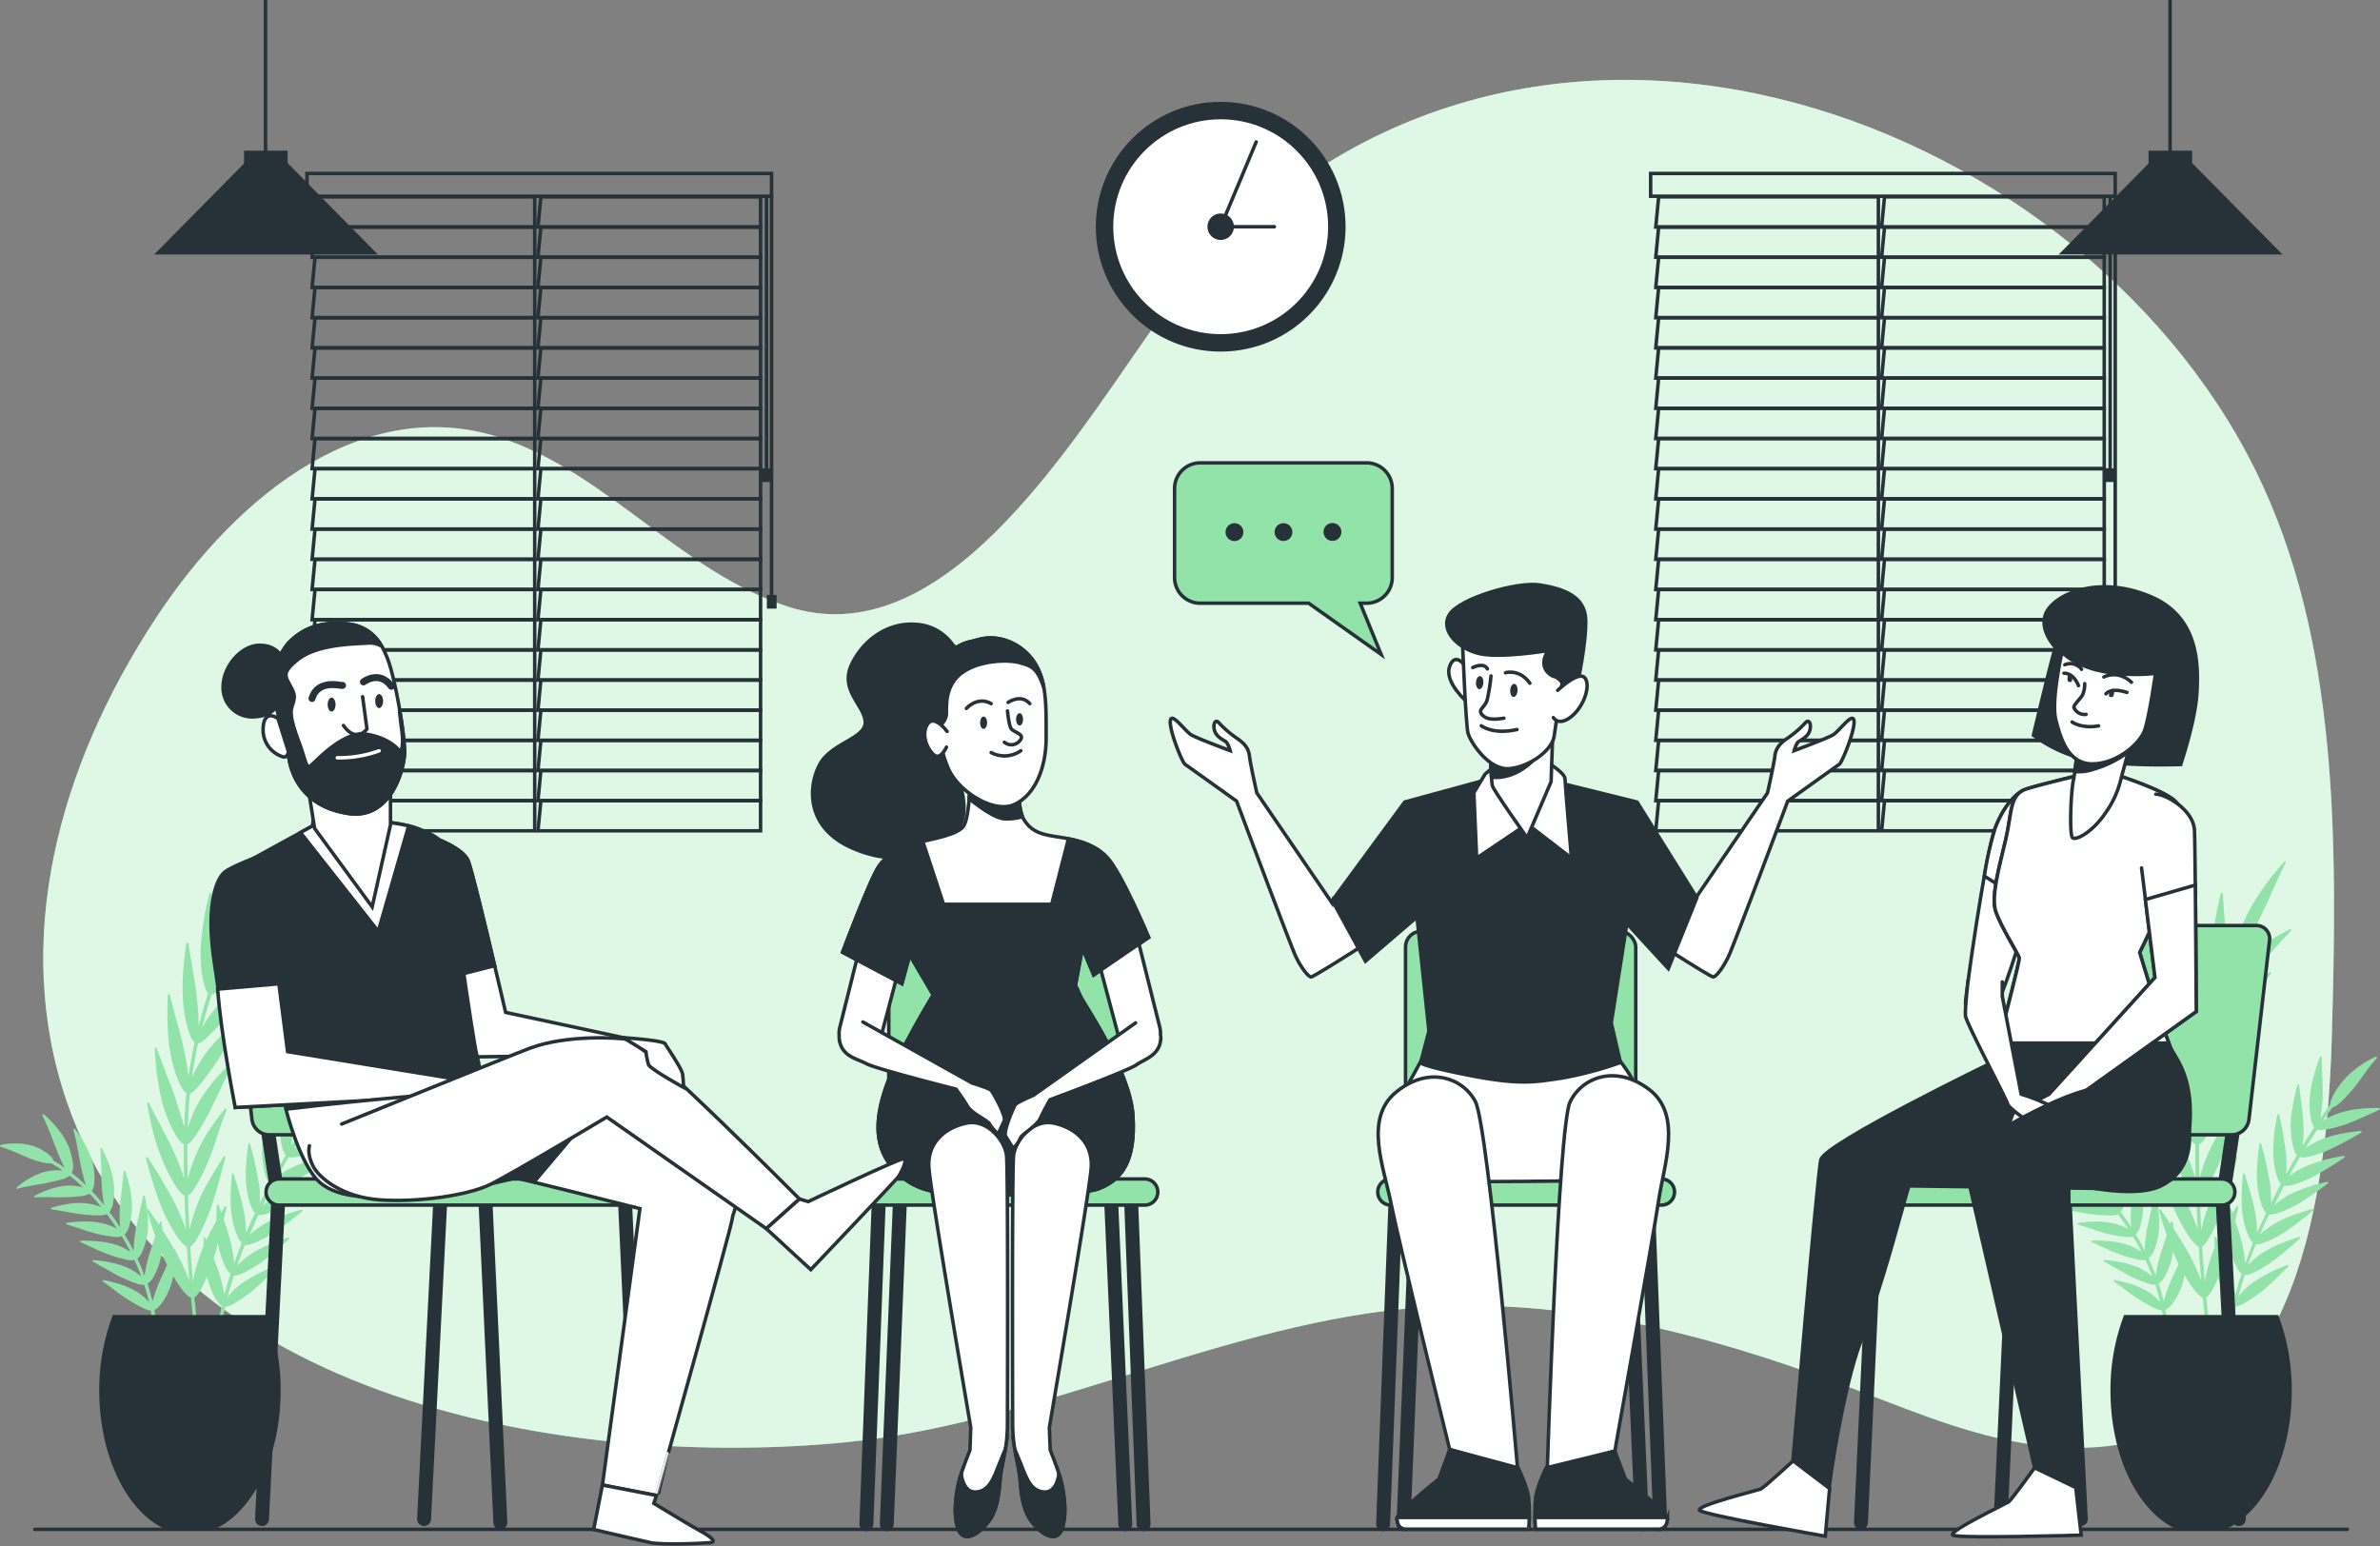 <svg xmlns="http://www.w3.org/2000/svg" width="682.312" height="443.337" viewBox="0 0 682.312 443.337">
  <rect x="0" y="0" width="682.312" height="443.337" fill="#808080" stroke="none"/>
  <g id="Group-therapy-bro" transform="translate(-7.045 -18)">
    <g id="freepik--background-simple--inject-226">
      <path id="Path_416" data-name="Path 416" d="M653.63,152.77C602.29,49,441.38-10,347.26,99.62q-5.55,6.48-10.49,13.51c-24,34.11-60,93.18-104,78.73-30.1-9.88-50.75-37.17-80.53-47.78-39.25-14-76.56,14.65-100.59,51.25C23.71,237.88,10.35,287.82,26.25,334c29.6,86,144.84,105.33,223.7,97.45,57.76-5.78,113.51-37.05,171.37-39,41.62-1.42,81.43,10.1,118.94,24.41,17.38,6.63,34.75,13.94,53.55,15.77,67.28,6.54,80.12-60.71,81.73-117.27C677.14,259.12,677.59,201.2,653.63,152.77Z" fill="#92e3a9"/>
      <path id="Path_417" data-name="Path 417" d="M653.63,152.77C602.29,49,441.38-10,347.26,99.62q-5.55,6.48-10.49,13.51c-24,34.11-60,93.18-104,78.73-30.1-9.88-50.75-37.17-80.53-47.78-39.25-14-76.56,14.65-100.59,51.25C23.71,237.88,10.35,287.82,26.25,334c29.6,86,144.84,105.33,223.7,97.45,57.76-5.78,113.51-37.05,171.37-39,41.62-1.42,81.43,10.1,118.94,24.41,17.38,6.63,34.75,13.94,53.55,15.77,67.28,6.54,80.12-60.71,81.73-117.27C677.14,259.12,677.59,201.2,653.63,152.77Z" fill="#fff" opacity="0.7"/>
    </g>
    <g id="freepik--Windows--inject-226">
      <path id="Path_418" data-name="Path 418" d="M160.34,74.44H97.36l-.84,8.66h63.82Z" fill="none" stroke="#263238" stroke-miterlimit="10" stroke-width="1"/>
      <path id="Path_419" data-name="Path 419" d="M160.34,83.1H97.36l-.84,8.66h63.82Z" fill="none" stroke="#263238" stroke-miterlimit="10" stroke-width="1"/>
      <path id="Path_420" data-name="Path 420" d="M160.34,91.76H97.36l-.84,8.66h63.82Z" fill="none" stroke="#263238" stroke-miterlimit="10" stroke-width="1"/>
      <path id="Path_421" data-name="Path 421" d="M160.34,100.42H97.36l-.84,8.66h63.82Z" fill="none" stroke="#263238" stroke-miterlimit="10" stroke-width="1"/>
      <path id="Path_422" data-name="Path 422" d="M160.34,109.08H97.36l-.84,8.65h63.82Z" fill="none" stroke="#263238" stroke-miterlimit="10" stroke-width="1"/>
      <path id="Path_423" data-name="Path 423" d="M160.34,117.73H97.36l-.84,8.66h63.82Z" fill="none" stroke="#263238" stroke-miterlimit="10" stroke-width="1"/>
      <path id="Path_424" data-name="Path 424" d="M160.34,126.39H97.36l-.84,8.66h63.82Z" fill="none" stroke="#263238" stroke-miterlimit="10" stroke-width="1"/>
      <path id="Path_425" data-name="Path 425" d="M160.34,135.05H97.36l-.84,8.66h63.82Z" fill="none" stroke="#263238" stroke-miterlimit="10" stroke-width="1"/>
      <path id="Path_426" data-name="Path 426" d="M160.34,143.71H97.36l-.84,8.66h63.82Z" fill="none" stroke="#263238" stroke-miterlimit="10" stroke-width="1"/>
      <path id="Path_427" data-name="Path 427" d="M160.34,152.37H97.36l-.84,8.66h63.82Z" fill="none" stroke="#263238" stroke-miterlimit="10" stroke-width="1"/>
      <path id="Path_428" data-name="Path 428" d="M160.34,161.03H97.36l-.84,8.66h63.82Z" fill="none" stroke="#263238" stroke-miterlimit="10" stroke-width="1"/>
      <path id="Path_429" data-name="Path 429" d="M160.34,169.69H97.36l-.84,8.66h63.82Z" fill="none" stroke="#263238" stroke-miterlimit="10" stroke-width="1"/>
      <path id="Path_430" data-name="Path 430" d="M160.34,178.35H97.36l-.84,8.66h63.82Z" fill="none" stroke="#263238" stroke-miterlimit="10" stroke-width="1"/>
      <path id="Path_431" data-name="Path 431" d="M160.34,187.01H97.36l-.84,8.66h63.82Z" fill="none" stroke="#263238" stroke-miterlimit="10" stroke-width="1"/>
      <path id="Path_432" data-name="Path 432" d="M160.34,195.67H97.36l-.84,8.66h63.82Z" fill="none" stroke="#263238" stroke-miterlimit="10" stroke-width="1"/>
      <path id="Path_433" data-name="Path 433" d="M160.34,204.31H97.36l-.84,8.66h63.82Z" fill="none" stroke="#263238" stroke-miterlimit="10" stroke-width="1"/>
      <path id="Path_434" data-name="Path 434" d="M160.34,212.96H97.36l-.84,8.66h63.82Z" fill="none" stroke="#263238" stroke-miterlimit="10" stroke-width="1"/>
      <path id="Path_435" data-name="Path 435" d="M160.34,221.6H97.36l-.84,8.66h63.82Z" fill="none" stroke="#263238" stroke-miterlimit="10" stroke-width="1"/>
      <path id="Path_436" data-name="Path 436" d="M160.34,230.25H97.36l-.84,8.66h63.82Z" fill="none" stroke="#263238" stroke-miterlimit="10" stroke-width="1"/>
      <path id="Path_437" data-name="Path 437" d="M160.34,238.89H97.36l-.84,8.66h63.82Z" fill="none" stroke="#263238" stroke-miterlimit="10" stroke-width="1"/>
      <path id="Path_438" data-name="Path 438" d="M160.34,247.54H97.36l-.84,8.65h63.82Z" fill="none" stroke="#263238" stroke-miterlimit="10" stroke-width="1"/>
      <path id="Path_439" data-name="Path 439" d="M225.09,74.44H162.1l-.83,8.66h63.82Z" fill="none" stroke="#263238" stroke-miterlimit="10" stroke-width="1"/>
      <path id="Path_440" data-name="Path 440" d="M225.09,83.1H162.1l-.83,8.66h63.82Z" fill="none" stroke="#263238" stroke-miterlimit="10" stroke-width="1"/>
      <path id="Path_441" data-name="Path 441" d="M225.09,91.76H162.1l-.83,8.66h63.82Z" fill="none" stroke="#263238" stroke-miterlimit="10" stroke-width="1"/>
      <path id="Path_442" data-name="Path 442" d="M225.09,100.42H162.1l-.83,8.66h63.82Z" fill="none" stroke="#263238" stroke-miterlimit="10" stroke-width="1"/>
      <path id="Path_443" data-name="Path 443" d="M225.09,109.08H162.1l-.83,8.65h63.82Z" fill="none" stroke="#263238" stroke-miterlimit="10" stroke-width="1"/>
      <path id="Path_444" data-name="Path 444" d="M225.09,117.73H162.1l-.83,8.66h63.82Z" fill="none" stroke="#263238" stroke-miterlimit="10" stroke-width="1"/>
      <path id="Path_445" data-name="Path 445" d="M225.09,126.39H162.1l-.83,8.66h63.82Z" fill="none" stroke="#263238" stroke-miterlimit="10" stroke-width="1"/>
      <path id="Path_446" data-name="Path 446" d="M225.09,135.05H162.1l-.83,8.66h63.82Z" fill="none" stroke="#263238" stroke-miterlimit="10" stroke-width="1"/>
      <path id="Path_447" data-name="Path 447" d="M225.09,143.71H162.1l-.83,8.66h63.82Z" fill="none" stroke="#263238" stroke-miterlimit="10" stroke-width="1"/>
      <path id="Path_448" data-name="Path 448" d="M225.09,152.37H162.1l-.83,8.66h63.82Z" fill="none" stroke="#263238" stroke-miterlimit="10" stroke-width="1"/>
      <path id="Path_449" data-name="Path 449" d="M225.09,161.03H162.1l-.83,8.66h63.82Z" fill="none" stroke="#263238" stroke-miterlimit="10" stroke-width="1"/>
      <path id="Path_450" data-name="Path 450" d="M225.09,169.69H162.1l-.83,8.66h63.82Z" fill="none" stroke="#263238" stroke-miterlimit="10" stroke-width="1"/>
      <path id="Path_451" data-name="Path 451" d="M225.09,178.35H162.1l-.83,8.66h63.82Z" fill="none" stroke="#263238" stroke-miterlimit="10" stroke-width="1"/>
      <path id="Path_452" data-name="Path 452" d="M225.09,187.01H162.1l-.83,8.66h63.82Z" fill="none" stroke="#263238" stroke-miterlimit="10" stroke-width="1"/>
      <path id="Path_453" data-name="Path 453" d="M225.09,195.67H162.1l-.83,8.66h63.82Z" fill="none" stroke="#263238" stroke-miterlimit="10" stroke-width="1"/>
      <path id="Path_454" data-name="Path 454" d="M225.09,204.31H162.1l-.83,8.66h63.82Z" fill="none" stroke="#263238" stroke-miterlimit="10" stroke-width="1"/>
      <path id="Path_455" data-name="Path 455" d="M225.09,212.96H162.1l-.83,8.66h63.82Z" fill="none" stroke="#263238" stroke-miterlimit="10" stroke-width="1"/>
      <path id="Path_456" data-name="Path 456" d="M225.09,221.6H162.1l-.83,8.66h63.82Z" fill="none" stroke="#263238" stroke-miterlimit="10" stroke-width="1"/>
      <path id="Path_457" data-name="Path 457" d="M225.09,230.25H162.1l-.83,8.66h63.82Z" fill="none" stroke="#263238" stroke-miterlimit="10" stroke-width="1"/>
      <path id="Path_458" data-name="Path 458" d="M225.09,238.89H162.1l-.83,8.66h63.82Z" fill="none" stroke="#263238" stroke-miterlimit="10" stroke-width="1"/>
      <path id="Path_459" data-name="Path 459" d="M225.09,247.54H162.1l-.83,8.65h63.82Z" fill="none" stroke="#263238" stroke-miterlimit="10" stroke-width="1"/>
      <rect id="Rectangle_66" data-name="Rectangle 66" width="133.19" height="6.53" transform="translate(95.05 67.73)" fill="none" stroke="#263238" stroke-miterlimit="10" stroke-width="1"/>
      <line id="Line_119" data-name="Line 119" y2="115.04" transform="translate(228.24 74.27)" fill="none" stroke="#263238" stroke-miterlimit="10" stroke-width="1"/>
      <line id="Line_120" data-name="Line 120" y2="78.93" transform="translate(226.79 74.45)" fill="none" stroke="#263238" stroke-miterlimit="10" stroke-width="1"/>
      <rect id="Rectangle_67" data-name="Rectangle 67" width="1.79" height="2.93" transform="translate(227.4 189.06)" fill="#263238" stroke="#263238" stroke-miterlimit="10" stroke-width="1"/>
      <rect id="Rectangle_68" data-name="Rectangle 68" width="1.79" height="2.93" transform="translate(225.78 152.76)" fill="#263238" stroke="#263238" stroke-miterlimit="10" stroke-width="1"/>
      <path id="Path_460" data-name="Path 460" d="M545.55,74.44H482.56l-.83,8.66h63.82Z" fill="none" stroke="#263238" stroke-miterlimit="10" stroke-width="1"/>
      <path id="Path_461" data-name="Path 461" d="M545.55,83.1H482.56l-.83,8.66h63.82Z" fill="none" stroke="#263238" stroke-miterlimit="10" stroke-width="1"/>
      <path id="Path_462" data-name="Path 462" d="M545.55,91.76H482.56l-.83,8.66h63.82Z" fill="none" stroke="#263238" stroke-miterlimit="10" stroke-width="1"/>
      <path id="Path_463" data-name="Path 463" d="M545.55,100.42H482.56l-.83,8.66h63.82Z" fill="none" stroke="#263238" stroke-miterlimit="10" stroke-width="1"/>
      <path id="Path_464" data-name="Path 464" d="M545.55,109.08H482.56l-.83,8.65h63.82Z" fill="none" stroke="#263238" stroke-miterlimit="10" stroke-width="1"/>
      <path id="Path_465" data-name="Path 465" d="M545.55,117.73H482.56l-.83,8.66h63.82Z" fill="none" stroke="#263238" stroke-miterlimit="10" stroke-width="1"/>
      <path id="Path_466" data-name="Path 466" d="M545.55,126.39H482.56l-.83,8.66h63.82Z" fill="none" stroke="#263238" stroke-miterlimit="10" stroke-width="1"/>
      <path id="Path_467" data-name="Path 467" d="M545.55,135.05H482.56l-.83,8.66h63.82Z" fill="none" stroke="#263238" stroke-miterlimit="10" stroke-width="1"/>
      <path id="Path_468" data-name="Path 468" d="M545.55,143.71H482.56l-.83,8.66h63.82Z" fill="none" stroke="#263238" stroke-miterlimit="10" stroke-width="1"/>
      <path id="Path_469" data-name="Path 469" d="M545.55,152.37H482.56l-.83,8.66h63.82Z" fill="none" stroke="#263238" stroke-miterlimit="10" stroke-width="1"/>
      <path id="Path_470" data-name="Path 470" d="M545.55,161.03H482.56l-.83,8.66h63.82Z" fill="none" stroke="#263238" stroke-miterlimit="10" stroke-width="1"/>
      <path id="Path_471" data-name="Path 471" d="M545.55,169.69H482.56l-.83,8.66h63.82Z" fill="none" stroke="#263238" stroke-miterlimit="10" stroke-width="1"/>
      <path id="Path_472" data-name="Path 472" d="M545.55,178.35H482.56l-.83,8.66h63.82Z" fill="none" stroke="#263238" stroke-miterlimit="10" stroke-width="1"/>
      <path id="Path_473" data-name="Path 473" d="M545.55,187.01H482.56l-.83,8.66h63.82Z" fill="none" stroke="#263238" stroke-miterlimit="10" stroke-width="1"/>
      <path id="Path_474" data-name="Path 474" d="M545.55,195.67H482.56l-.83,8.66h63.82Z" fill="none" stroke="#263238" stroke-miterlimit="10" stroke-width="1"/>
      <path id="Path_475" data-name="Path 475" d="M545.55,204.31H482.56l-.83,8.66h63.82Z" fill="none" stroke="#263238" stroke-miterlimit="10" stroke-width="1"/>
      <path id="Path_476" data-name="Path 476" d="M545.55,212.96H482.56l-.83,8.66h63.82Z" fill="none" stroke="#263238" stroke-miterlimit="10" stroke-width="1"/>
      <path id="Path_477" data-name="Path 477" d="M545.55,221.6H482.56l-.83,8.66h63.82Z" fill="none" stroke="#263238" stroke-miterlimit="10" stroke-width="1"/>
      <path id="Path_478" data-name="Path 478" d="M545.55,230.25H482.56l-.83,8.66h63.82Z" fill="none" stroke="#263238" stroke-miterlimit="10" stroke-width="1"/>
      <path id="Path_479" data-name="Path 479" d="M545.55,238.89H482.56l-.83,8.66h63.82Z" fill="none" stroke="#263238" stroke-miterlimit="10" stroke-width="1"/>
      <path id="Path_480" data-name="Path 480" d="M545.55,247.54H482.56l-.83,8.65h63.82Z" fill="none" stroke="#263238" stroke-miterlimit="10" stroke-width="1"/>
      <path id="Path_481" data-name="Path 481" d="M610.3,74.44H547.31l-.83,8.66H610.3Z" fill="none" stroke="#263238" stroke-miterlimit="10" stroke-width="1"/>
      <path id="Path_482" data-name="Path 482" d="M610.3,83.1H547.31l-.83,8.66H610.3Z" fill="none" stroke="#263238" stroke-miterlimit="10" stroke-width="1"/>
      <path id="Path_483" data-name="Path 483" d="M610.3,91.76H547.31l-.83,8.66H610.3Z" fill="none" stroke="#263238" stroke-miterlimit="10" stroke-width="1"/>
      <path id="Path_484" data-name="Path 484" d="M610.3,100.42H547.31l-.83,8.66H610.3Z" fill="none" stroke="#263238" stroke-miterlimit="10" stroke-width="1"/>
      <path id="Path_485" data-name="Path 485" d="M610.3,109.08H547.31l-.83,8.65H610.3Z" fill="none" stroke="#263238" stroke-miterlimit="10" stroke-width="1"/>
      <path id="Path_486" data-name="Path 486" d="M610.3,117.73H547.31l-.83,8.66H610.3Z" fill="none" stroke="#263238" stroke-miterlimit="10" stroke-width="1"/>
      <path id="Path_487" data-name="Path 487" d="M610.3,126.39H547.31l-.83,8.66H610.3Z" fill="none" stroke="#263238" stroke-miterlimit="10" stroke-width="1"/>
      <path id="Path_488" data-name="Path 488" d="M610.3,135.05H547.31l-.83,8.66H610.3Z" fill="none" stroke="#263238" stroke-miterlimit="10" stroke-width="1"/>
      <path id="Path_489" data-name="Path 489" d="M610.3,143.71H547.31l-.83,8.66H610.3Z" fill="none" stroke="#263238" stroke-miterlimit="10" stroke-width="1"/>
      <path id="Path_490" data-name="Path 490" d="M610.3,152.37H547.31l-.83,8.66H610.3Z" fill="none" stroke="#263238" stroke-miterlimit="10" stroke-width="1"/>
      <path id="Path_491" data-name="Path 491" d="M610.3,161.03H547.31l-.83,8.66H610.3Z" fill="none" stroke="#263238" stroke-miterlimit="10" stroke-width="1"/>
      <path id="Path_492" data-name="Path 492" d="M610.3,169.69H547.31l-.83,8.66H610.3Z" fill="none" stroke="#263238" stroke-miterlimit="10" stroke-width="1"/>
      <path id="Path_493" data-name="Path 493" d="M610.3,178.35H547.31l-.83,8.66H610.3Z" fill="none" stroke="#263238" stroke-miterlimit="10" stroke-width="1"/>
      <path id="Path_494" data-name="Path 494" d="M610.3,187.01H547.31l-.83,8.66H610.3Z" fill="none" stroke="#263238" stroke-miterlimit="10" stroke-width="1"/>
      <path id="Path_495" data-name="Path 495" d="M610.3,195.67H547.31l-.83,8.66H610.3Z" fill="none" stroke="#263238" stroke-miterlimit="10" stroke-width="1"/>
      <path id="Path_496" data-name="Path 496" d="M610.3,204.31H547.31l-.83,8.66H610.3Z" fill="none" stroke="#263238" stroke-miterlimit="10" stroke-width="1"/>
      <path id="Path_497" data-name="Path 497" d="M610.3,212.96H547.31l-.83,8.66H610.3Z" fill="none" stroke="#263238" stroke-miterlimit="10" stroke-width="1"/>
      <path id="Path_498" data-name="Path 498" d="M610.3,221.6H547.31l-.83,8.66H610.3Z" fill="none" stroke="#263238" stroke-miterlimit="10" stroke-width="1"/>
      <path id="Path_499" data-name="Path 499" d="M610.3,230.25H547.31l-.83,8.66H610.3Z" fill="none" stroke="#263238" stroke-miterlimit="10" stroke-width="1"/>
      <path id="Path_500" data-name="Path 500" d="M610.3,238.89H547.31l-.83,8.66H610.3Z" fill="none" stroke="#263238" stroke-miterlimit="10" stroke-width="1"/>
      <path id="Path_501" data-name="Path 501" d="M610.3,247.54H547.31l-.83,8.65H610.3Z" fill="none" stroke="#263238" stroke-miterlimit="10" stroke-width="1"/>
      <rect id="Rectangle_69" data-name="Rectangle 69" width="133.19" height="6.53" transform="translate(480.26 67.73)" fill="none" stroke="#263238" stroke-miterlimit="10" stroke-width="1"/>
      <line id="Line_121" data-name="Line 121" y2="115.04" transform="translate(613.45 74.27)" fill="none" stroke="#263238" stroke-miterlimit="10" stroke-width="1"/>
      <line id="Line_122" data-name="Line 122" y2="78.93" transform="translate(612 74.45)" fill="none" stroke="#263238" stroke-miterlimit="10" stroke-width="1"/>
      <rect id="Rectangle_70" data-name="Rectangle 70" width="1.79" height="2.93" transform="translate(612.6 189.06)" fill="#263238" stroke="#263238" stroke-miterlimit="10" stroke-width="1"/>
      <rect id="Rectangle_71" data-name="Rectangle 71" width="1.79" height="2.93" transform="translate(610.99 152.76)" fill="#263238" stroke="#263238" stroke-miterlimit="10" stroke-width="1"/>
    </g>
    <g id="freepik--Plants--inject-226">
      <path id="Path_502" data-name="Path 502" d="M33.7,351.7a14.43,14.43,0,0,0-.86-2.64,26.762,26.762,0,0,0-1.33-2.83,34,34,0,0,0-2.94-4.49.26.26,0,0,0-.46.23c.15.6.34,1.4.57,2.3s.4,1.93.6,3c.44,2,.73,4.2,1.1,5.74.23.95.46,1.85.66,2.67a19.142,19.142,0,0,0,.66,2.11l-2-1.79c-.65-.6-1.38-1.11-2.07-1.68a5.39,5.39,0,0,0,.3-2.9,18.53,18.53,0,0,0-1.28-4.88,22.678,22.678,0,0,0-1.31-2.5,28.676,28.676,0,0,0-1.86-2.57,29.276,29.276,0,0,0-3.84-3.95.26.26,0,0,0-.41.31c.28.58.65,1.32,1,2.18s.77,1.82,1.19,2.81c.74,1.94,1.53,4,2.11,5.5.38.92.75,1.77,1.11,2.52a21.842,21.842,0,0,0,1,2L24,351.72l-1.68-1a2.4,2.4,0,0,0-.49-.93,8.209,8.209,0,0,0-1.15-1.07,13.77,13.77,0,0,0-3.88-2.07,16.69,16.69,0,0,0-5.12-.83,18.939,18.939,0,0,0-4.47.44c-.23.06-.21.46,0,.52a35.661,35.661,0,0,1,4,1.48c1.54.63,3.11,1.41,4.38,1.85,2.63,1,5,1.58,6.14,1.39l1.66,1c.55.34,1.08.72,1.61,1.08a13.78,13.78,0,0,0-2.09-.08,20.73,20.73,0,0,0-2.48.34,12.55,12.55,0,0,0-2.37.75,18.543,18.543,0,0,0-2.46,1.19c-.79.46-1.53.93-2.15,1.37s-1.16.9-1.54,1.23c-.18.15-.18.51,0,.46.76-.23,2.06-.52,3.57-.81l2.33-.41c.78-.11,1.55-.24,2.24-.4,1.59-.35,3.1-.65,4.37-1A7.159,7.159,0,0,0,27,355.07c.66.54,1.35,1,2,1.61l1.89,1.72a16.5,16.5,0,0,0-2.08-.39,12.658,12.658,0,0,0-2.5-.09A19,19,0,0,0,21.19,359c-.87.3-1.68.61-2.4.93s-1.33.65-1.78.9c-.21.11-.27.46-.08.45.84-.08,2.2-.06,3.78-.08.79,0,1.59.05,2.41.05h2.32a44.831,44.831,0,0,0,4.51-.31,6.86,6.86,0,0,0,2.76-.7,49.626,49.626,0,0,1,3.39,3.85,16,16,0,0,0-4.48-1.13,21.42,21.42,0,0,0-5.28.23,33.77,33.77,0,0,0-4.49,1.07c-.23.08-.34.42-.14.44l3.83.61c1.53.34,3.34.59,4.74.8a38.495,38.495,0,0,0,4.55.31,6.59,6.59,0,0,0,2.83-.33l1.53,2.07,1.42,2.14a16.36,16.36,0,0,0-4.35-1.62,21.4,21.4,0,0,0-5.33-.49,37.56,37.56,0,0,0-4.63.38c-.25,0-.39.36-.21.42.83.28,2.22.73,3.8,1.21a42.267,42.267,0,0,0,4.72,1.47,35.405,35.405,0,0,0,4.49.84,6.9,6.9,0,0,0,2.87-.06l1.3,2.22,1.19,2.27a16.421,16.421,0,0,0-4.16-2.06,22.932,22.932,0,0,0-5.25-1,41.068,41.068,0,0,0-4.72-.19c-.24,0-.43.32-.24.41.86.36,2.17,1,3.72,1.7a48.169,48.169,0,0,0,4.54,1.91A34.564,34.564,0,0,0,42.73,379a6.7,6.7,0,0,0,2.84.26c.75,1.54,1.37,3.14,2,4.73a17.432,17.432,0,0,0-3.9-2.51,23.148,23.148,0,0,0-5.11-1.57,37.58,37.58,0,0,0-4.66-.65c-.24,0-.46.27-.28.38.81.44,2,1.22,3.51,2s3,1.73,4.26,2.37c3,1.39,5.85,2.53,7,2.34l.75,2.45.63,2.49a15.93,15.93,0,0,0-3.56-3,23.351,23.351,0,0,0-4.86-2.14A44.479,44.479,0,0,0,36.81,385c-.24,0-.49.22-.33.34.68.54,2,1.41,3.22,2.39s2.71,2,3.95,2.8c2.79,1.73,5.49,3.21,6.64,3.19a36,36,0,0,1,.6,5.05c0,.21.23.37.51.37a.44.44,0,0,0,.49-.41,35.911,35.911,0,0,0-.62-5.18c1.09-.3,3.14-2.78,4.53-6.35a24.75,24.75,0,0,0,1.28-5.62,43.51,43.51,0,0,0,.31-5.13c0-.27-.38-.32-.5-.07-.49,1.1-1.31,2.89-2.17,4.78s-1.78,3.78-2.38,5.27a41.7,41.7,0,0,0-1.56,4.69c-.2-.86-.43-1.72-.65-2.58L49.36,386a5.4,5.4,0,0,0,1.85-2.2A19,19,0,0,0,53,379.17a25.591,25.591,0,0,0,.65-5.69,45.91,45.91,0,0,0-.27-5.07c0-.27-.42-.27-.5,0-.34,1.13-1,3-1.65,5s-1.37,4-1.74,5.48a36.661,36.661,0,0,0-1,4.84c-.64-1.65-1.29-3.31-2.06-4.91a5.54,5.54,0,0,0,1.62-2.42,22.33,22.33,0,0,0,1.28-4.79,27.52,27.52,0,0,0,0-5.68,47.171,47.171,0,0,0-.76-5c-.06-.26-.45-.22-.51.05-.22,1.15-.69,3.1-1.13,5.08s-.93,4.05-1.16,5.62a39.37,39.37,0,0,0-.42,4.91l-1.24-2.36-1.34-2.29a5.43,5.43,0,0,0,1.34-2.57,22.65,22.65,0,0,0,.78-4.89,29.641,29.641,0,0,0-.54-5.65c-.44-2-1-3.82-1.36-5-.08-.26-.49-.18-.5.09-.13,1.21-.33,3.19-.54,5.26s-.54,4.15-.58,5.71a39.928,39.928,0,0,0,.08,4.93l-1.46-2.22-1.58-2.13a5.73,5.73,0,0,0,1.08-2.71,20.711,20.711,0,0,0,.22-5,23.83,23.83,0,0,0-1.3-5.66,48.2,48.2,0,0,0-2.1-4.83.27.27,0,0,0-.49.17c.1,1.23.17,3.27.26,5.32s0,4.25.19,5.8a36.841,36.841,0,0,0,.63,4.92c-1.14-1.37-2.26-2.75-3.52-4a5.48,5.48,0,0,0,.72-2.82,18.93,18.93,0,0,0-.4-4.96Z" fill="#92e3a9"/>
      <path id="Path_503" data-name="Path 503" d="M71.73,309.8c1.48-1.82,3.45-4.3,5.2-6.67l4.52-5.9c.24-.3,0-.7-.25-.52-1.31.81-3.37,2.24-5.6,3.92a51.619,51.619,0,0,0-6,5.49,47.341,47.341,0,0,0-4.67,6.48l1.35-4.8.69-2.4.8-2.36c1.14.14,4.59-2.72,8.56-6.52,3.42-3.33,8.5-9.22,10.9-11.62.27-.28.11-.7-.2-.54a65.864,65.864,0,0,0-5.94,3.39c-1.16.75-2.39,1.54-3.49,2.38a36.79,36.79,0,0,0-3,2.53,34.194,34.194,0,0,0-3,3.09c-.88,1-1.67,2-2.32,2.9.9-2.26,1.7-4.57,2.68-6.8a12.88,12.88,0,0,0,2.64-3.65c1.16-1.85,2.38-4.31,3.76-7,.59-1.18,1.21-2.57,1.88-4l1-2.22c.34-.75.68-1.49,1-2.23,1.33-2.95,2.62-5.72,3.48-7.37.19-.37-.13-.61-.43-.29A73.187,73.187,0,0,0,80,271.54l-1.45,2c-.45.71-.91,1.41-1.35,2.09a40.489,40.489,0,0,0-2.2,3.99,53.49,53.49,0,0,0-2.93,7,17.39,17.39,0,0,0-.94,4.57l-.74,1.71-.67,1.74-1.34,3.49c.11-1.09.18-2.32.22-3.66s0-2.79,0-4.27c0-1.25-.06-2.65-.17-4.13s-.19-3-.29-4.45c-.25-3-.4-5.71-.54-7.41,0-.39-.48-.24-.59.2-.22.94-.5,2.18-.83,3.59s-.56,3-.83,4.64-.44,3.31-.6,4.89a35.38,35.38,0,0,0-.19,4.33c.08,5.8,1.21,10.19,2.18,10.87L66,305c-.25.79-.46,1.58-.69,2.37L64,312.14a70.159,70.159,0,0,0-.5-7.93c-.19-2.46-.77-5.58-1.25-8.5S61.28,290,61,288.37c-.06-.37-.51-.18-.58.25-.24,1.94-.68,5.07-.88,8.37a55.28,55.28,0,0,0,.1,9.28,34.63,34.63,0,0,0,1.46,7.26c.62,1.86,1.25,3.06,1.77,3.36l-.55,2.39-.43,2.43-.84,4.85a64.8,64.8,0,0,0-1.34-7.84c-.44-2.44-1.28-5.48-2.1-8.37s-1.44-5.54-1.89-7.19c-.11-.38-.53-.14-.55.3-.23,3.91-.27,12.73,1,17.72,1.18,5.69,3.29,9.77,4.36,10.22-.46,3.25-.51,6.54-.67,9.82a34.052,34.052,0,0,0-1-3.55c-.2-.65-.41-1.31-.64-2s-.46-1.38-.66-2.09c-.71-2.38-1.92-5.32-3-8.11s-2-5.39-2.64-7c-.14-.37-.53-.09-.5.36.07,1,.16,2.27.27,3.73a45.462,45.462,0,0,0,.54,4.73c.27,1.66.57,3.34.89,4.9.17.78.32,1.54.52,2.25s.43,1.38.64,2a43.921,43.921,0,0,0,3,6.78c1,1.65,1.89,2.69,2.46,2.86,0,3.27,0,6.55.07,9.82A64.269,64.269,0,0,0,57,348.5c-.48-1.13-1.09-2.38-1.76-3.66l-1.05-1.94c-.34-.67-.67-1.34-1-2-1.4-2.69-2.7-5.18-3.48-6.69-.19-.35-.54,0-.46.43.37,2,1,5.14,1.77,8.35A70.931,70.931,0,0,0,54,351.54c2.27,5.2,4.79,8.91,5.94,9.22.1,3.27.24,6.53.4,9.8a65.631,65.631,0,0,0-3-7.29,149.165,149.165,0,0,0-8-13.5c-.21-.31-.54,0-.43.43.92,3.62,3.29,11.73,5.45,16.2,2.46,5.12,5.09,8.74,6.25,9,.22,3.27.44,6.53.73,9.79A67.689,67.689,0,0,0,58.09,378a145.738,145.738,0,0,0-8.44-13.21c-.22-.31-.54,0-.42.44,1.05,3.57,3.67,11.6,6,16,2.61,5,5.38,8.57,6.55,8.8.31,3.25.66,6.5,1.08,9.74,0,.41.32.71.59.67s.45-.39.4-.8c-.41-3.22-.76-6.46-1.08-9.69,1.1-.33,3.14-4.35,5-9.66,1.6-4.59,3.37-12.51,4.16-15.95.09-.4-.25-.7-.45-.4-1.68,2.68-5.38,9-7,13.62a49.809,49.809,0,0,0-2.14,7.76c-.29-3.32-.52-6.64-.74-10,1.11-.29,3.29-4.25,5.34-9.49,1.75-4.53,3.76-12.38,4.68-15.79.1-.39-.24-.71-.44-.41-1.76,2.61-5.68,8.81-7.45,13.37a49.79,49.79,0,0,0-2.4,7.69q-.26-5-.41-10c1.12-.25,3.42-4.14,5.65-9.3.94-2.23,2-5.29,2.92-8.21s1.94-5.33,2.46-6.89c.12-.35-.2-.67-.42-.41-.93,1.15-2.47,3.1-4,5.38-.4.57-.79,1.15-1.18,1.75s-.72,1.24-1.06,1.86c-.69,1.24-1.31,2.46-1.8,3.58a49,49,0,0,0-2.64,7.6c-.06-3.33-.11-6.66-.08-10,.56-.1,1.46-1.11,2.5-2.72a64.919,64.919,0,0,0,3.61-6.14c.27-.52.54-1.09.82-1.68l.95-1.88c.65-1.29,1.29-2.65,1.89-4s1.25-2.6,1.81-3.73l1.42-2.87c.16-.34-.12-.7-.36-.46-1.08,1-2.86,2.82-4.71,4.9a51.154,51.154,0,0,0-4.72,6.59,19,19,0,0,0-1,1.94c-.29.65-.57,1.28-.83,1.9a28.757,28.757,0,0,0-1.28,3.49c.17-3.32.21-6.65.67-9.95,1.18-.1,3.85-3.62,7.05-8.1,2.56-3.93,6.59-10.58,8.4-13.39.2-.32,0-.71-.31-.5-1.19.94-3.14,2.53-5.21,4.42A55.5,55.5,0,0,0,66,320a50.152,50.152,0,0,0-4,6.92l.85-4.91.42-2.46.56-2.43c.57,0,1.67-.77,3-2.09S70,311.88,71.73,309.8Z" fill="#92e3a9"/>
      <path id="Path_504" data-name="Path 504" d="M97.84,347.81a104.236,104.236,0,0,0,9.59-5.13c.22-.13.06-.48-.21-.45-1.18.1-3.11.34-5.18.73a32.448,32.448,0,0,0-5.81,1.61,23.418,23.418,0,0,0-4.86,2.63c1.1-1.83,2.25-3.61,3.41-5.39,1,.51,4.37-.21,8.08-1.45,1.6-.54,3.54-1.44,5.35-2.24s3.43-1.52,4.41-2c.22-.09.09-.44-.17-.45a39.77,39.77,0,0,0-5.14.18,28.434,28.434,0,0,0-5.86,1.15,23.159,23.159,0,0,0-5,2.31c.9-1.27,1.78-2.55,2.72-3.8,1.15-.17,3.48-2.42,5.91-5.31.54-.65,1.13-1.4,1.71-2.23l1.82-2.5a45.852,45.852,0,0,1,3.25-4.08.267.267,0,0,0-.3-.43,26.73,26.73,0,0,0-4.69,2.73c-.89.62-1.74,1.34-2.55,2a23.647,23.647,0,0,0-2.06,2.1c-2.37,2.8-3.72,5.63-3.77,6.93-1,1.27-1.86,2.58-2.79,3.88a38.812,38.812,0,0,0,.63-5.44c.09-1.78,0-4.09-.07-6.33s-.15-4.38-.15-5.7a.27.27,0,0,0-.53-.06,50,50,0,0,0-1.82,5.54,32.12,32.12,0,0,0-1.1,6.31c-.21,4.09.48,7.45,1.3,8.26-1.14,1.76-2.28,3.51-3.36,5.31a39.22,39.22,0,0,0,.28-5.46c-.05-1.77-.27-4.05-.56-6.25s-.54-4.29-.7-5.56a.27.27,0,0,0-.53,0c-.71,2.53-2,8.24-1.88,11.81.08,4.08.91,7.38,1.79,8.15-1.07,1.8-2.09,3.63-3.1,5.47a35.13,35.13,0,0,0,0-5.46,111.985,111.985,0,0,0-2-11.64.27.27,0,0,0-.52,0,50.58,50.58,0,0,0-1.17,11.8c.28,4.05,1.27,7.31,2.19,8-1,1.85-1.92,3.73-2.86,5.6a32.641,32.641,0,0,0-.23-5.46A106.729,106.729,0,0,0,78.76,346a.27.27,0,0,0-.52,0c-.18,1.26-.44,3.33-.6,5.52a37.27,37.27,0,0,0,0,6.27c.46,4,1.6,7.25,2.54,7.93-.92,1.89-1.74,3.82-2.59,5.73a33.731,33.731,0,0,0-.49-5.44,56,56,0,0,0-1.46-6.08c-.59-2.1-1.21-4.08-1.6-5.29a.26.26,0,0,0-.51.05c-.25,2.52-.66,8.29-.06,11.82.63,4,2,7.2,2.93,7.82-.78,1.94-1.54,3.9-2.23,5.88a40.351,40.351,0,0,0-.83-5.42,59.148,59.148,0,0,0-1.78-6c-.69-2.08-1.39-4-1.83-5.25a.26.26,0,0,0-.51.08c-.16,2.57-.29,8.4.52,11.9.87,4,2.39,7.08,3.42,7.64-.67,2-1.26,4-1.81,6A41.65,41.65,0,0,0,70.18,384c-1-3.38-3.33-8.71-4.28-11.08a.261.261,0,1,0-.51.11c0,2.58.2,8.49,1.25,12,1.16,4,2.93,6.93,4,7.39a61.137,61.137,0,0,0-1.13,6.21.49.49,0,0,0,.45.53.5.5,0,0,0,.55-.42,56,56,0,0,1,1.11-6.09c1.11.11,4-1.68,7.09-4,2.63-2.07,6.25-5.8,7.88-7.38.19-.18-.06-.48-.31-.39a44.591,44.591,0,0,0-10,5.12,21.669,21.669,0,0,0-4,3.83c.56-2.05,1.15-4.09,1.82-6.11,1.11.21,4.17-1.33,7.42-3.5a101.069,101.069,0,0,0,8.39-7c.19-.17,0-.49-.29-.41-1.14.37-3,1-5,1.81a34,34,0,0,0-5.37,2.74,23.328,23.328,0,0,0-4.23,3.54c.7-2,1.47-4,2.26-6,1.11.29,4.24-1.05,7.64-3.05a90.745,90.745,0,0,0,8.8-6.62c.2-.17,0-.5-.28-.42-1.15.32-3,.89-5,1.6A36.3,36.3,0,0,0,83,368.8a25.44,25.44,0,0,0-4.44,3.29c.86-1.94,1.69-3.9,2.62-5.81,1.08.34,4.29-.81,7.8-2.68a53.546,53.546,0,0,0,5-3.22c1.68-1.18,3.2-2.32,4.12-3,.21-.15,0-.49-.25-.43A50.555,50.555,0,0,0,87,360.52a25.92,25.92,0,0,0-4.6,3.08c1-1.9,1.89-3.81,2.9-5.69,1,.4,4.33-.62,7.9-2.33a101.361,101.361,0,0,0,9.35-5.74c.22-.15,0-.49-.23-.45a47.488,47.488,0,0,0-10.89,3,24.81,24.81,0,0,0-4.74,2.87c1-1.87,2.07-3.73,3.15-5.56C90.88,350.18,94.21,349.32,97.84,347.81Z" fill="#92e3a9"/>
      <path id="Path_505" data-name="Path 505" d="M54.56,456.45H68.44c11-4.82,19.06-20.78,19.06-39.75A59.94,59.94,0,0,0,83.59,395H39.41a59.94,59.94,0,0,0-3.91,21.7C35.5,435.67,43.57,451.63,54.56,456.45Z" fill="#263238"/>
      <path id="Path_506" data-name="Path 506" d="M610.27,351.7a14.429,14.429,0,0,0-.86-2.64,26.657,26.657,0,0,0-1.32-2.83,32.99,32.99,0,0,0-3-4.49.26.26,0,0,0-.46.23c.15.6.35,1.4.57,2.3s.4,1.93.61,3c.43,2,.72,4.2,1.1,5.74l.65,2.67c.22.81.44,1.52.66,2.11l-2-1.79c-.66-.6-1.38-1.11-2.07-1.68a5.32,5.32,0,0,0,.29-2.9,18.536,18.536,0,0,0-1.28-4.88,20.916,20.916,0,0,0-1.3-2.5,30,30,0,0,0-5.7-6.52.27.27,0,0,0-.42.31c.28.58.65,1.32,1,2.18s.77,1.82,1.18,2.81l2.12,5.5c.38.92.75,1.77,1.11,2.52a21.728,21.728,0,0,0,1,2l-1.61-1.1-1.69-1a2.23,2.23,0,0,0-.48-.93,8.207,8.207,0,0,0-1.15-1.07,13.77,13.77,0,0,0-3.88-2.07,16.762,16.762,0,0,0-5.13-.83,18.939,18.939,0,0,0-4.47.44c-.23.06-.2.46,0,.52a36.45,36.45,0,0,1,4,1.48c1.54.63,3.11,1.41,4.37,1.85,2.63,1,5,1.58,6.14,1.39l1.67,1c.55.34,1.07.72,1.61,1.08a13.844,13.844,0,0,0-2.09-.08,21.156,21.156,0,0,0-2.49.34,12.779,12.779,0,0,0-2.37.75,19.158,19.158,0,0,0-2.46,1.19c-.79.46-1.52.93-2.15,1.37a17.944,17.944,0,0,0-1.53,1.23c-.18.15-.18.51,0,.46.77-.23,2.07-.52,3.58-.81l2.33-.41c.77-.11,1.54-.24,2.24-.4,1.58-.35,3.09-.65,4.37-1a7.091,7.091,0,0,0,2.62-1.11c.66.54,1.36,1,2,1.61l1.9,1.72a16.842,16.842,0,0,0-2.08-.39,12.69,12.69,0,0,0-2.5-.09,18.88,18.88,0,0,0-5.15,1.05c-.87.3-1.68.61-2.4.93s-1.33.65-1.79.9c-.21.11-.27.46-.08.45.84-.08,2.21-.06,3.79-.08.79,0,1.59.05,2.4.05H602a44.621,44.621,0,0,0,4.5-.31,7,7,0,0,0,2.77-.7,49.625,49.625,0,0,1,3.39,3.85,16,16,0,0,0-4.48-1.13,21.519,21.519,0,0,0-5.29.23,34,34,0,0,0-4.48,1.07c-.23.08-.34.42-.15.44l3.84.61c1.53.34,3.33.59,4.73.8a38.662,38.662,0,0,0,4.56.31,6.62,6.62,0,0,0,2.83-.33l1.53,2.07,1.42,2.14a16.441,16.441,0,0,0-4.36-1.62,21.319,21.319,0,0,0-5.32-.49,37.763,37.763,0,0,0-4.64.38c-.24,0-.39.36-.2.42.82.28,2.21.73,3.8,1.21a42.776,42.776,0,0,0,4.71,1.47,35.877,35.877,0,0,0,4.5.84,6.85,6.85,0,0,0,2.86-.06l1.31,2.22,1.17,2.2a16.59,16.59,0,0,0-4.16-2.06,23,23,0,0,0-5.26-1,40.826,40.826,0,0,0-4.71-.19c-.25,0-.44.32-.24.41.86.36,2.17,1,3.72,1.7a49.154,49.154,0,0,0,4.53,1.91,35.549,35.549,0,0,0,4.38,1.29,6.75,6.75,0,0,0,2.85.26c.74,1.54,1.37,3.14,2,4.73a17.66,17.66,0,0,0-3.9-2.51,23.323,23.323,0,0,0-5.11-1.57,37.58,37.58,0,0,0-4.66-.65c-.25,0-.47.27-.29.38.82.44,2.05,1.22,3.51,2s3,1.73,4.27,2.37c3,1.39,5.84,2.53,7,2.34l.74,2.45.64,2.49a16.16,16.16,0,0,0-3.56-3,23.21,23.21,0,0,0-4.87-2.14,44.411,44.411,0,0,0-4.54-1.14c-.24,0-.49.22-.33.34.68.54,2,1.41,3.21,2.39a41.138,41.138,0,0,0,4,2.8c2.78,1.73,5.48,3.21,6.63,3.19a36.072,36.072,0,0,1,.61,5.05c0,.21.23.37.51.37a.44.44,0,0,0,.49-.41,39,39,0,0,0-.62-5.18c1.08-.3,3.14-2.78,4.52-6.35a24.231,24.231,0,0,0,1.28-5.62,43.876,43.876,0,0,0,.32-5.13.26.26,0,0,0-.5-.07l-2.18,4.78c-.9,1.88-1.78,3.78-2.38,5.27a39.441,39.441,0,0,0-1.55,4.69c-.21-.86-.44-1.72-.66-2.58l-.77-2.55a5.48,5.48,0,0,0,1.86-2.2,19.44,19.44,0,0,0,1.81-4.64,25,25,0,0,0,.64-5.69,49.01,49.01,0,0,0-.26-5.07c0-.27-.43-.27-.51,0-.34,1.13-1,3-1.64,5s-1.38,4-1.74,5.48a33.662,33.662,0,0,0-1,4.84c-.64-1.65-1.29-3.31-2.06-4.91a5.62,5.62,0,0,0,1.62-2.42,22.374,22.374,0,0,0,1.27-4.79,26.787,26.787,0,0,0,0-5.68,50,50,0,0,0-.76-5c-.06-.26-.45-.22-.51.05-.22,1.15-.69,3.1-1.13,5.08s-.94,4.05-1.16,5.62a37.781,37.781,0,0,0-.43,4.91l-1.23-2.36-1.35-2.29a5.43,5.43,0,0,0,1.34-2.57,22,22,0,0,0,.78-4.89,28.776,28.776,0,0,0-.53-5.65c-.45-2-1-3.82-1.37-5-.08-.26-.48-.18-.5.09-.12,1.21-.32,3.19-.53,5.26s-.54,4.15-.58,5.71a38,38,0,0,0,.08,4.93l-1.47-2.22L615,365.46a5.611,5.611,0,0,0,1.09-2.71,21.239,21.239,0,0,0,.22-5,24.849,24.849,0,0,0-1.3-5.66,48.2,48.2,0,0,0-2.1-4.83.27.27,0,0,0-.49.17c.1,1.23.17,3.27.25,5.32s0,4.25.19,5.8a40.475,40.475,0,0,0,.63,4.92c-1.14-1.37-2.25-2.75-3.52-4a5.559,5.559,0,0,0,.73-2.82A19,19,0,0,0,610.27,351.7Z" fill="#92e3a9"/>
      <path id="Path_507" data-name="Path 507" d="M648.31,309.8c1.47-1.82,3.44-4.3,5.19-6.67s3.49-4.54,4.52-5.9c.25-.3.06-.7-.24-.52-1.31.81-3.37,2.24-5.6,3.92a51.626,51.626,0,0,0-6,5.49,46.648,46.648,0,0,0-4.68,6.48l1.36-4.8.69-2.4.8-2.36c1.14.14,4.58-2.72,8.56-6.52,3.42-3.33,8.5-9.22,10.9-11.62.26-.28.1-.7-.21-.54a65.925,65.925,0,0,0-5.93,3.39c-1.16.75-2.39,1.54-3.49,2.38a35.162,35.162,0,0,0-3,2.53,33.993,33.993,0,0,0-3,3.09,36.734,36.734,0,0,0-2.32,2.9c.9-2.26,1.69-4.57,2.68-6.8a12.881,12.881,0,0,0,2.64-3.65c1.16-1.85,2.37-4.31,3.75-7,.6-1.18,1.21-2.57,1.89-4l1-2.22,1-2.23c1.33-2.95,2.62-5.72,3.47-7.37.2-.37-.13-.61-.42-.29a73.193,73.193,0,0,0-5.21,6.43l-1.45,2-1.35,2.09a40.689,40.689,0,0,0-2.25,3.95,52.007,52.007,0,0,0-2.92,7,17.51,17.51,0,0,0-.95,4.57l-.73,1.71-.67,1.74-1.35,3.49c.11-1.09.19-2.32.22-3.66s0-2.79.06-4.27c0-1.25-.07-2.65-.17-4.13s-.19-3-.29-4.45c-.25-3-.41-5.71-.54-7.41,0-.39-.49-.24-.59.2l-.84,3.59c-.27,1.43-.56,3-.83,4.64s-.43,3.31-.59,4.89a33.5,33.5,0,0,0-.19,4.33c.08,5.8,1.21,10.19,2.18,10.87l-.79,2.33c-.24.79-.45,1.58-.68,2.37l-1.35,4.73a67.9,67.9,0,0,0-.5-7.93c-.18-2.46-.76-5.58-1.24-8.5s-.95-5.68-1.22-7.34c-.06-.37-.51-.18-.58.25-.25,1.94-.69,5.07-.88,8.37a56.451,56.451,0,0,0,.09,9.28,35.22,35.22,0,0,0,1.47,7.26c.61,1.86,1.25,3.06,1.77,3.36l-.56,2.39-.42,2.43-.84,4.85a66.847,66.847,0,0,0-1.34-7.84c-.44-2.44-1.28-5.48-2.1-8.37s-1.45-5.54-1.9-7.19c-.1-.38-.52-.14-.54.3-.23,3.91-.28,12.73,1,17.72,1.17,5.69,3.29,9.77,4.36,10.22-.46,3.25-.51,6.54-.68,9.82-.24-1.07-.56-2.26-.95-3.55-.19-.65-.4-1.31-.63-2s-.47-1.38-.67-2.09c-.71-2.38-1.92-5.32-3-8.11s-2-5.39-2.64-7c-.14-.37-.54-.09-.51.36.07,1,.17,2.27.27,3.73a42.912,42.912,0,0,0,.54,4.73c.3,1.66.57,3.34.9,4.9.16.78.32,1.54.51,2.25s.43,1.38.65,2a43,43,0,0,0,3,6.78c1,1.65,1.89,2.69,2.46,2.86,0,3.27,0,6.55.07,9.82a66.184,66.184,0,0,0-2.75-7.4c-.48-1.13-1.1-2.38-1.77-3.66l-1-1.94-1-2-3.49-6.69c-.18-.35-.54,0-.45.43.36,2,1,5.14,1.76,8.35a72.745,72.745,0,0,0,2.92,8.54c2.27,5.2,4.8,8.91,6,9.22.1,3.27.23,6.53.4,9.8a65.858,65.858,0,0,0-3-7.29,147,147,0,0,0-8-13.5c-.21-.31-.54,0-.44.43.92,3.62,3.3,11.73,5.46,16.2,2.45,5.12,5.09,8.74,6.25,9,.21,3.27.44,6.53.72,9.79a67.409,67.409,0,0,0-3.22-7.19,145.6,145.6,0,0,0-8.45-13.21c-.21-.31-.54,0-.42.44,1.05,3.57,3.67,11.6,6,16,2.61,5,5.37,8.57,6.54,8.8.32,3.25.67,6.5,1.09,9.74.05.41.32.71.59.67s.45-.39.4-.8c-.42-3.22-.77-6.46-1.08-9.69,1.09-.33,3.13-4.35,5-9.66,1.6-4.59,3.36-12.51,4.16-15.95.09-.4-.26-.7-.45-.4-1.68,2.68-5.38,9-7,13.62a47.685,47.685,0,0,0-2.14,7.76c-.29-3.32-.53-6.64-.74-10,1.11-.29,3.28-4.25,5.33-9.49,1.76-4.53,3.76-12.38,4.69-15.79.1-.39-.24-.71-.44-.41-1.76,2.61-5.69,8.81-7.46,13.37a49.656,49.656,0,0,0-2.39,7.69q-.25-5-.41-10c1.11-.25,3.41-4.14,5.65-9.3.94-2.23,2-5.29,2.92-8.21s1.93-5.33,2.46-6.89c.12-.35-.21-.67-.42-.41-.94,1.15-2.47,3.1-4.05,5.38-.39.57-.79,1.15-1.17,1.75s-.73,1.24-1.07,1.86c-.68,1.24-1.3,2.46-1.8,3.58a51.155,51.155,0,0,0-2.64,7.6c-.06-3.33-.1-6.66-.07-10,.56-.1,1.45-1.11,2.49-2.72a62.715,62.715,0,0,0,3.62-6.14c.27-.52.54-1.09.82-1.68l.95-1.88c.64-1.29,1.28-2.65,1.88-4s1.26-2.6,1.82-3.73l1.41-2.87c.17-.34-.11-.7-.36-.46-1.08,1-2.85,2.82-4.7,4.9a50.2,50.2,0,0,0-4.72,6.59,19,19,0,0,0-1,1.94c-.3.65-.58,1.28-.83,1.9-.52,1.25-.95,2.43-1.29,3.49.18-3.32.22-6.65.68-9.95,1.17-.1,3.85-3.62,7-8.1,2.57-3.93,6.59-10.58,8.41-13.39.2-.32,0-.71-.31-.5-1.19.94-3.15,2.53-5.21,4.42a55.5,55.5,0,0,0-5.44,6.05,50.307,50.307,0,0,0-4,6.92l.85-4.91.43-2.46.56-2.43c.57,0,1.66-.77,3-2.09S646.52,311.88,648.31,309.8Z" fill="#92e3a9"/>
      <path id="Path_508" data-name="Path 508" d="M674.42,347.81a103.93,103.93,0,0,0,9.58-5.13c.23-.13.07-.48-.2-.45-1.18.1-3.12.34-5.19.73a32.332,32.332,0,0,0-5.8,1.61A23.423,23.423,0,0,0,668,347.2c1.09-1.83,2.25-3.61,3.41-5.39,1,.51,4.37-.21,8.08-1.45,1.59-.54,3.54-1.44,5.34-2.24s3.44-1.52,4.41-2c.23-.09.09-.44-.17-.45a39.617,39.617,0,0,0-5.13.18A28.53,28.53,0,0,0,678,337a23.386,23.386,0,0,0-5,2.31c.9-1.27,1.79-2.55,2.72-3.8,1.16-.17,3.48-2.42,5.92-5.31.54-.65,1.13-1.4,1.71-2.23l1.81-2.5a47.748,47.748,0,0,1,3.25-4.08.27.27,0,0,0-.29-.43,26.749,26.749,0,0,0-4.7,2.73c-.89.62-1.73,1.34-2.54,2a23.639,23.639,0,0,0-2.06,2.1c-2.37,2.8-3.73,5.63-3.78,6.93-1,1.27-1.86,2.58-2.78,3.88a38.815,38.815,0,0,0,.63-5.44c.08-1.78,0-4.09-.08-6.33s-.14-4.38-.14-5.7a.27.27,0,0,0-.53-.06,49.991,49.991,0,0,0-1.82,5.54,31.462,31.462,0,0,0-1.11,6.31c-.2,4.09.49,7.45,1.31,8.26-1.14,1.76-2.29,3.51-3.36,5.31a39.227,39.227,0,0,0,.28-5.46c-.05-1.77-.27-4.05-.56-6.25s-.55-4.29-.71-5.56a.26.26,0,1,0-.52,0c-.72,2.53-2,8.24-1.89,11.81.08,4.08.91,7.38,1.8,8.15-1.07,1.8-2.09,3.63-3.1,5.47a35.126,35.126,0,0,0,0-5.46,114.713,114.713,0,0,0-2-11.64.27.27,0,0,0-.52,0,51.087,51.087,0,0,0-1.18,11.8c.29,4.05,1.28,7.31,2.19,8-1,1.85-1.91,3.73-2.85,5.6a32.768,32.768,0,0,0-.24-5.46A109.362,109.362,0,0,0,655.32,346a.27.27,0,0,0-.52,0c-.19,1.26-.45,3.33-.61,5.52a36.188,36.188,0,0,0,0,6.27c.46,4,1.59,7.25,2.54,7.93-.92,1.89-1.74,3.82-2.59,5.73a33.883,33.883,0,0,0-.5-5.44,53.777,53.777,0,0,0-1.46-6.08c-.59-2.1-1.21-4.08-1.59-5.29a.26.26,0,0,0-.51.05c-.26,2.52-.67,8.29-.07,11.82.63,4,2,7.2,2.94,7.82-.78,1.94-1.55,3.9-2.24,5.88a38.617,38.617,0,0,0-.82-5.42,59.392,59.392,0,0,0-1.79-6c-.68-2.08-1.39-4-1.82-5.25a.27.27,0,0,0-.52.08c-.15,2.57-.28,8.4.53,11.9.87,4,2.39,7.08,3.41,7.64-.67,2-1.25,4-1.81,6a41.415,41.415,0,0,0-1.21-5.35c-1-3.38-3.33-8.71-4.29-11.08a.27.27,0,0,0-.51.11c-.05,2.58.2,8.49,1.25,12,1.16,4,2.93,6.93,4,7.39a56.082,56.082,0,0,0-1.13,6.21.5.5,0,1,0,1,.11,58.548,58.548,0,0,1,1.11-6.09c1.12.11,4-1.68,7.1-4,2.62-2.07,6.24-5.8,7.88-7.38.18-.18-.06-.48-.32-.39a45,45,0,0,0-10,5.12,22,22,0,0,0-4,3.83c.56-2.05,1.15-4.09,1.83-6.11,1.1.21,4.16-1.33,7.42-3.5a102.771,102.771,0,0,0,8.39-7c.19-.17,0-.49-.3-.41-1.13.37-3,1-5,1.81a33.566,33.566,0,0,0-5.37,2.74,23,23,0,0,0-4.23,3.54c.7-2,1.47-4,2.26-6,1.11.29,4.24-1.05,7.64-3.05a90.492,90.492,0,0,0,8.79-6.62c.21-.17,0-.5-.27-.42-1.15.32-3.05.89-5.05,1.6a36.305,36.305,0,0,0-5.53,2.46,26,26,0,0,0-4.45,3.29c.86-1.94,1.7-3.9,2.63-5.81,1.08.34,4.29-.81,7.79-2.68a50.989,50.989,0,0,0,5-3.22c1.68-1.18,3.2-2.32,4.12-3,.22-.15,0-.49-.25-.43a50.477,50.477,0,0,0-10.75,3.59A26.41,26.41,0,0,0,659,363.6c1-1.9,1.9-3.81,2.91-5.69,1.05.4,4.33-.62,7.89-2.33a102.993,102.993,0,0,0,9.36-5.74c.21-.15,0-.49-.24-.45a47.42,47.42,0,0,0-10.88,3,24.5,24.5,0,0,0-4.74,2.87c1-1.87,2.06-3.73,3.15-5.56C667.46,350.18,670.79,349.32,674.42,347.81Z" fill="#92e3a9"/>
      <path id="Path_509" data-name="Path 509" d="M631.13,456.45H645c11-4.82,19.06-20.78,19.06-39.75a60.16,60.16,0,0,0-3.89-21.7H616a59.94,59.94,0,0,0-3.91,21.75C612.08,435.67,620.15,451.63,631.13,456.45Z" fill="#263238"/>
    </g>
    <g id="freepik--Clock--inject-226">
      <circle id="Ellipse_1" data-name="Ellipse 1" cx="35.3" cy="35.3" r="35.3" transform="translate(321.7 47.7)" fill="#263238" stroke="#263238" stroke-miterlimit="10" stroke-width="1"/>
      <circle id="Ellipse_2" data-name="Ellipse 2" cx="31.3" cy="31.3" r="31.3" transform="translate(325.7 51.7)" fill="#fff" stroke="#263238" stroke-miterlimit="10" stroke-width="1"/>
      <circle id="Ellipse_3" data-name="Ellipse 3" cx="3.3" cy="3.3" r="3.3" transform="translate(353.7 79.7)" fill="#263238" stroke="#263238" stroke-miterlimit="10" stroke-width="1"/>
      <path id="Path_510" data-name="Path 510" d="M372.4,83H357l10.18-24.31" fill="none" stroke="#263238" stroke-linecap="round" stroke-miterlimit="10" stroke-width="1"/>
    </g>
    <g id="freepik--Floor--inject-226">
      <line id="Line_123" data-name="Line 123" x2="663" transform="translate(17 456.45)" fill="none" stroke="#263238" stroke-linecap="round" stroke-miterlimit="10" stroke-width="1"/>
    </g>
    <g id="freepik--character-4--inject-226">
      <path id="Path_511" data-name="Path 511" d="M647.9,337.5l-3.67,24.34,4.67,91.66" fill="none" stroke="#263238" stroke-linecap="round" stroke-miterlimit="10" stroke-width="4"/>
      <path id="Path_512" data-name="Path 512" d="M602.59,337.5l-3.66,24.34,4.66,91.66" fill="none" stroke="#263238" stroke-linecap="round" stroke-miterlimit="10" stroke-width="4"/>
      <line id="Line_124" data-name="Line 124" x1="4.34" y2="93.66" transform="translate(580.56 360.84)" fill="none" stroke="#263238" stroke-linecap="round" stroke-miterlimit="10" stroke-width="4"/>
      <line id="Line_125" data-name="Line 125" x1="4.34" y2="93.66" transform="translate(540.56 360.84)" fill="none" stroke="#263238" stroke-linecap="round" stroke-miterlimit="10" stroke-width="4"/>
      <path id="Path_513" data-name="Path 513" d="M601.94,343.34h45a5,5,0,0,0,4.84-4.34l5.9-51.33a3.78,3.78,0,0,0-3.83-4.33h-45a5,5,0,0,0-4.83,4.33L598.11,339a3.78,3.78,0,0,0,3.83,4.34Z" fill="#92e3a9" stroke="#263238" stroke-linecap="round" stroke-miterlimit="10" stroke-width="1"/>
      <path id="Path_514" data-name="Path 514" d="M543,363.5H644a3.75,3.75,0,0,0,3.75-3.75h0A3.75,3.75,0,0,0,644,356H543a3.75,3.75,0,0,0-3.75,3.75h0A3.75,3.75,0,0,0,543,363.5Z" fill="#92e3a9" stroke="#263238" stroke-linecap="round" stroke-miterlimit="10" stroke-width="1"/>
      <path id="Path_515" data-name="Path 515" d="M585.71,245.48s-3.87,2.58-6.7,10-8.49,47.88-8.49,50.2,5.92,3.6,8.24,1.29,8-21.63,8-21.63l2.31-38.87S588.28,244.71,585.71,245.48Z" fill="#fff" stroke="#263238" stroke-linecap="round" stroke-miterlimit="10" stroke-width="1"/>
      <path id="Path_516" data-name="Path 516" d="M585.71,245.48s-3.87,2.58-6.7,10a95.964,95.964,0,0,0-3.08,13.7l11.34,7.14,1.78-29.85S588.28,244.71,585.71,245.48Z" fill="#fff" stroke="#263238" stroke-linecap="round" stroke-miterlimit="10" stroke-width="1"/>
      <path id="Path_517" data-name="Path 517" d="M605,239.82s-12.1,2.83-17,4.37-4.12,6.7-5.92,14.42-4.37,16.48-2.83,20.85,6.44,12.1,6.69,13.13-7.46,29.86-7.46,29.86-48.4,23.43-49.43,28.06-8,86.31-8,86.31c1.39,2.34,11.33,10.61,10.45,7.94-.25-.77,4-29.11,8.84-41.73s9.27-28.32,11.32-35.78S554.3,358,554.3,358l58.44.77s19.3,2.58,21.62-13.64-2.57-22.4-4.63-26-9.27-28.06-9.27-28.06,9.53-19.31,10.81-25.75,2.83-14.16-.51-17.5-16.48-7.47-16.48-7.47Z" fill="#263238" stroke="#263238" stroke-linecap="round" stroke-miterlimit="10" stroke-width="1"/>
      <path id="Path_518" data-name="Path 518" d="M628.81,317.05c-2.73-6.95-8.35-26-8.35-26s9.53-19.31,10.81-25.75,2.83-14.16-.51-17.5-16.48-7.47-16.48-7.47l-9.27-.51s-12.1,2.83-17,4.37-4.12,6.7-5.92,14.42-4.37,16.48-2.83,20.85,6.44,12.1,6.69,13.13c.19.75-3.8,16.06-6,24.46Z" fill="#fff" stroke="#263238" stroke-linecap="round" stroke-miterlimit="10" stroke-width="1"/>
      <path id="Path_519" data-name="Path 519" d="M521.11,436.82s-8.43,7.73-9.29,8.08S493,449.69,494.27,451s36.06,7.42,36.06,7.42l1.23-13.67Z" fill="#fff" stroke="#263238" stroke-linecap="round" stroke-miterlimit="10" stroke-width="1"/>
      <path id="Path_520" data-name="Path 520" d="M621,266.85l3.87,31.4-30.38,33.47-10.3,5.41-1.54,4.37s10.55-2.31,13.13-3.86a63.7,63.7,0,0,0,6.69-5.15L636.68,308s-.26-46.34-.52-52-8-10.3-11.07-10.3" fill="#fff" stroke="#263238" stroke-linecap="round" stroke-miterlimit="10" stroke-width="1"/>
      <path id="Path_521" data-name="Path 521" d="M624.84,298.25l-30.38,33.47-10.3,5.41-1.54,4.37s10.55-2.31,13.13-3.86a63.7,63.7,0,0,0,6.69-5.15L636.68,308s-.12-20.83-.27-36.26l-14.32,4.15Z" fill="#fff" stroke="#263238" stroke-linecap="round" stroke-miterlimit="10" stroke-width="1"/>
      <path id="Path_522" data-name="Path 522" d="M571.29,299s-1,8.24-.77,10.29,11.84,23.95,12.1,25.23,6.69,5.41,7.21,6.18,7.46,2.58,7.46,2.58,1.8-3.09.26-5.92-11.07-5.67-11.07-5.67l-5.41-28.06v-4.12" fill="#fff" stroke="#263238" stroke-linecap="round" stroke-miterlimit="10" stroke-width="1"/>
      <path id="Path_523" data-name="Path 523" d="M624.84,330.69s-6.44-2.32-17.77-.51-37.58,17.5-37.07,20.08,20.34,88.55,20.34,88.55l11.58,6.7s-2-33.47-1.8-51,0-37.33,0-37.33,18.28,4.89,26.52.77,8.75-12.1,7.72-18.28-3.35-7.46-3.35-7.46" fill="#263238" stroke="#263238" stroke-linecap="round" stroke-miterlimit="10" stroke-width="1"/>
      <path id="Path_524" data-name="Path 524" d="M590.34,438.81s-6.69,9.27-7.47,9.79-17.5,8.49-16,9.52,36.82,0,36.82,0l-1.55-13.64Z" fill="#fff" stroke="#263238" stroke-linecap="round" stroke-miterlimit="10" stroke-width="1"/>
      <path id="Path_525" data-name="Path 525" d="M596.3,203.6s-5.83-6.07-1.86-11.2,15.85-9.09,29.37-3.26,13.53,19.35,13.06,27.51-4.66,20.52-4.66,20.52a179.6,179.6,0,0,1-22.62-.7A39.68,39.68,0,0,1,590,228.78S595.14,207.09,596.3,203.6Z" fill="#263238" stroke="#263238" stroke-linecap="round" stroke-miterlimit="10" stroke-width="1"/>
      <path id="Path_526" data-name="Path 526" d="M602.6,232.74s-.47,5.6-1.17,9.09-1.17,15.39-.23,16.33,5.83-1.64,9.56-7.23a28,28,0,0,0,4.43-10l2.33-8.63S607.26,235.07,602.6,232.74Z" fill="#fff" stroke="#263238" stroke-linecap="round" stroke-miterlimit="10" stroke-width="1"/>
      <path id="Path_527" data-name="Path 527" d="M617.27,233.19l-1.61-.47c-3.18.68-9.63,1.74-13.06,0,0,0-.28,3.35-.73,6.48a12.9,12.9,0,0,0,5.34-.66,31.24,31.24,0,0,0,9.94-4.92Z" fill="#263238" stroke="#263238" stroke-linecap="round" stroke-miterlimit="10" stroke-width="1"/>
      <path id="Path_528" data-name="Path 528" d="M598.17,205s-3.15,14-1.76,19.36S599.89,237,606.89,237s13.61-5.72,15-9.68S625,211.06,625,211.06,607,213.39,598.17,205Z" fill="#fff" stroke="#263238" stroke-linecap="round" stroke-miterlimit="10" stroke-width="1"/>
      <path id="Path_529" data-name="Path 529" d="M610.8,216.91s1.3-1.94,6-.39" fill="none" stroke="#263238" stroke-linecap="round" stroke-miterlimit="10" stroke-width="1"/>
      <path id="Path_530" data-name="Path 530" d="M602.92,214.58S601.7,211,598.77,211" fill="none" stroke="#263238" stroke-linecap="round" stroke-miterlimit="10" stroke-width="1"/>
      <path id="Path_531" data-name="Path 531" d="M601.12,212.69c0,.81-.33.91-.71.87s-.66-.21-.66-1,.3-1.43.68-1.39S601.12,211.88,601.12,212.69Z" fill="#263238"/>
      <path id="Path_532" data-name="Path 532" d="M613.09,217c-.15.83-.4.85-.79.85s-.77,0-.62-.85.6-1.52,1-1.52S613.25,216.19,613.09,217Z" fill="#263238"/>
      <path id="Path_533" data-name="Path 533" d="M604.69,214a7.211,7.211,0,0,1-.6,3.21c-.71,1.3-2.91,3.1-2.41,3.8a3.33,3.33,0,0,0,3.41,1.8" fill="none" stroke="#263238" stroke-linecap="round" stroke-miterlimit="10" stroke-width="1"/>
      <path id="Path_534" data-name="Path 534" d="M601.08,225s2.7,2,7.61,1.1" fill="none" stroke="#263238" stroke-linecap="round" stroke-miterlimit="10" stroke-width="1"/>
      <path id="Path_535" data-name="Path 535" d="M599,208.58a4,4,0,0,1,4.8,1.31" fill="none" stroke="#263238" stroke-linecap="round" stroke-miterlimit="10" stroke-width="1"/>
      <path id="Path_536" data-name="Path 536" d="M610.19,212.09s3.91-2.2,7.92,1.5" fill="none" stroke="#263238" stroke-linecap="round" stroke-miterlimit="10" stroke-width="1"/>
    </g>
    <g id="freepik--character-3--inject-226">
      <line id="Line_126" data-name="Line 126" y1="96.1" x2="3.69" transform="translate(403.56 358.86)" fill="none" stroke="#263238" stroke-linecap="round" stroke-miterlimit="10" stroke-width="4"/>
      <line id="Line_127" data-name="Line 127" y1="121.06" x2="4.93" transform="translate(409.41 333.9)" fill="none" stroke="#263238" stroke-linecap="round" stroke-miterlimit="10" stroke-width="4"/>
      <line id="Line_128" data-name="Line 128" x1="5.24" y1="119.82" transform="translate(472.55 335.14)" fill="none" stroke="#263238" stroke-linecap="round" stroke-miterlimit="10" stroke-width="4"/>
      <line id="Line_129" data-name="Line 129" x1="3.7" y1="96.1" transform="translate(479.33 358.86)" fill="none" stroke="#263238" stroke-linecap="round" stroke-miterlimit="10" stroke-width="4"/>
      <rect id="Rectangle_72" data-name="Rectangle 72" width="66" height="59.5" rx="4.5" transform="translate(409.99 285)" fill="#92e3a9" stroke="#263238" stroke-linecap="round" stroke-miterlimit="10" stroke-width="1"/>
      <path id="Path_537" data-name="Path 537" d="M483.36,363.5H405.78a3.75,3.75,0,0,1-3.75-3.75h0a3.75,3.75,0,0,1,3.75-3.75h77.58a3.75,3.75,0,0,1,3.75,3.75h0a3.75,3.75,0,0,1-3.75,3.75Z" fill="#92e3a9" stroke="#263238" stroke-linecap="round" stroke-miterlimit="10" stroke-width="1"/>
      <path id="Path_538" data-name="Path 538" d="M415.6,320s-5,9.23-6.86,12.4-3.7,15-1.32,18.47,4.22,4.75,6.33,5.54,57.26,0,57.26,0,6.07-8.44,6.6-12.4-1.06-13.46-2.64-16.62-6.07-8.45-6.07-8.45Z" fill="#fff" stroke="#263238" stroke-linecap="round" stroke-miterlimit="10" stroke-width="1"/>
      <path id="Path_539" data-name="Path 539" d="M492.12,277l21.64-31.67s1.84-8.17,2.11-10.55,1.58-3.69,3.43-5a31.151,31.151,0,0,0,5.27-4.49c1.06-1.32,1.85.27,1.32,2.11s-2.37,2.64-3.16,3.17-1.32,2.64-1.32,2.64,9.23-3.43,11.08-4.49,5.8-6.86,6.07-4-3.43,11.88-4.22,12.41-14.78,10.55-14.78,10.55-15.3,40.9-16.89,44.33-3.69,6.07-4.48,6.07-16.36-10-16.36-10l10-12.14Z" fill="#fff" stroke="#263238" stroke-linecap="round" stroke-miterlimit="10" stroke-width="1"/>
      <path id="Path_540" data-name="Path 540" d="M389,277l-21.64-31.67s-1.84-8.17-2.11-10.55-1.58-3.69-3.43-5a31.251,31.251,0,0,1-5.28-4.49c-1.05-1.32-1.84.27-1.31,2.11s2.37,2.64,3.16,3.17,1.32,2.64,1.32,2.64-9.23-3.43-11.08-4.49-5.81-6.86-6.07-4,3.43,11.88,4.22,12.41,14.78,10.55,14.78,10.55,15.3,40.9,16.88,44.33,3.7,6.07,4.49,6.07,16.36-10,16.36-10l-10-12.14Z" fill="#fff" stroke="#263238" stroke-linecap="round" stroke-miterlimit="10" stroke-width="1"/>
      <path id="Path_541" data-name="Path 541" d="M433,241.59l-23.22,6.33L389,276.16l9.5,17.41,14.77-12.66,3.43,32.71-2.37,9s-.79.79,14,3.69,19,1.85,26.39.79a105.331,105.331,0,0,0,16.89-4.48l-2.64-11.35,4.48-28.5,11.88,12.93,8.18-20.32-17.15-27.44-25.6-6.33Z" fill="#263238" stroke="#263238" stroke-linecap="round" stroke-miterlimit="10" stroke-width="1"/>
      <path id="Path_542" data-name="Path 542" d="M427.18,209.05s-3-4.48-4.56.08,5.07,10.16,5.07,10.16l.45-9.55" fill="#fff" stroke="#263238" stroke-linecap="round" stroke-miterlimit="10" stroke-width="1"/>
      <path id="Path_543" data-name="Path 543" d="M435.12,237.9l-2.37,2.1-3.17,5.27.8,18.74,14.51-9.76L457.55,264s-1.84-21.37-1.84-22.69-2.91-3.43-4.75-4.49S435.12,237.9,435.12,237.9Z" fill="#fff" stroke="#263238" stroke-linecap="round" stroke-miterlimit="10" stroke-width="1"/>
      <path id="Path_544" data-name="Path 544" d="M434.33,235s.27,6.86.53,8.18,10,15,10,15l6.86-16.09.53-15.57Z" fill="#fff" stroke="#263238" stroke-linecap="round" stroke-miterlimit="10" stroke-width="1"/>
      <path id="Path_545" data-name="Path 545" d="M434.63,240.81a11.58,11.58,0,0,0,4.05-.24c6.85-1.55,10.6-7.95,10.6-7.95l-8.12-.84L434.33,235S434.46,238.34,434.63,240.81Z" fill="#263238" stroke="#263238" stroke-linecap="round" stroke-miterlimit="10" stroke-width="1"/>
      <path id="Path_546" data-name="Path 546" d="M426.29,201.17s.94,24.45,1.61,27,6,10.84,12,10.19S452,233,452.59,229.1s2.17-15.41,3.17-20.06,5-9.63-3.63-14.2S426.4,193.7,426.29,201.17Z" fill="#fff" stroke="#263238" stroke-linecap="round" stroke-miterlimit="10" stroke-width="1"/>
      <path id="Path_547" data-name="Path 547" d="M432.3,213.76c-.06,1-.57,1.85-1.16,1.82s-1-.9-.95-1.93.58-1.85,1.17-1.82S432.36,212.73,432.3,213.76Z" fill="#263238"/>
      <path id="Path_548" data-name="Path 548" d="M442.11,216c-.06,1-.58,1.85-1.16,1.81s-1-.9-.95-1.93.58-1.85,1.16-1.82S442.17,214.92,442.11,216Z" fill="#263238"/>
      <path id="Path_549" data-name="Path 549" d="M434.49,211.81a54.584,54.584,0,0,1-1.08,6.78c-.63,2.3-2.84,2.76-1.48,4.31s3.79,1.4,6.26,1" fill="none" stroke="#263238" stroke-linecap="round" stroke-miterlimit="10" stroke-width="1"/>
      <path id="Path_550" data-name="Path 550" d="M431.7,226.06s3.32,2.67,10.24,1.09" fill="none" stroke="#263238" stroke-linecap="round" stroke-miterlimit="10" stroke-width="1"/>
      <path id="Path_551" data-name="Path 551" d="M429.26,209.38s3.2-1.63,4.21.4" fill="none" stroke="#263238" stroke-linecap="round" stroke-miterlimit="10" stroke-width="1"/>
      <path id="Path_552" data-name="Path 552" d="M438.64,210.87s3.94-1.25,7,3" fill="none" stroke="#263238" stroke-linecap="round" stroke-miterlimit="10" stroke-width="1"/>
      <path id="Path_553" data-name="Path 553" d="M450.87,204.52s-13.17,2.19-19.38.94-11.77-6.67-8.9-11.29,19.4-9.49,25.91-8.46,12.87,3.11,13.14,9.83-2.57,19.63-2.57,19.63L457,216.44s-2.82-4.18-4.12-4.39S447.7,209.36,450.87,204.52Z" fill="#263238" stroke="#263238" stroke-linecap="round" stroke-miterlimit="10" stroke-width="1"/>
      <path id="Path_554" data-name="Path 554" d="M453.61,215.91s6-5.73,7.78-3.58-.24,8.24-3.9,11.14-5.12.26-5.12.26" fill="#fff" stroke="#263238" stroke-linecap="round" stroke-miterlimit="10" stroke-width="1"/>
      <path id="Path_555" data-name="Path 555" d="M442.13,439.23s-8.4-98.45-12.13-105.45-13.65-10.24-22.83-2.58-3.33,21.59-1.35,31.74,16.83,70.63,16.83,70.63Z" fill="#fff" stroke="#263238" stroke-linecap="round" stroke-miterlimit="10" stroke-width="1"/>
      <path id="Path_556" data-name="Path 556" d="M422.65,433.57,419.58,442S407,452,407.5,453.57a3.779,3.779,0,0,1,.18.74A2.39,2.39,0,0,0,410,456.4h35.27a47.371,47.371,0,0,0,0-9c-.51-3.6-3-8.58-3-8.58Z" fill="#263238" stroke="#263238" stroke-linecap="round" stroke-miterlimit="10" stroke-width="1"/>
      <path id="Path_557" data-name="Path 557" d="M445.48,453.06H407.62a.73.73,0,0,0-.12.51,3.777,3.777,0,0,1,.18.74A2.39,2.39,0,0,0,410,456.4h35.27S445.42,455,445.48,453.06Z" fill="#fff" stroke="#263238" stroke-linecap="round" stroke-miterlimit="10" stroke-width="1"/>
      <path id="Path_558" data-name="Path 558" d="M450.61,439.72s3.13-98.64,6.55-105.79,13.2-10.82,22.7-3.57,4.26,21.43,2.72,31.65S470,434,470,434Z" fill="#fff" stroke="#263238" stroke-linecap="round" stroke-miterlimit="10" stroke-width="1"/>
      <path id="Path_559" data-name="Path 559" d="M470,434l3,8s12.59,10,12.08,11.57a4.656,4.656,0,0,0-.18.74,2.39,2.39,0,0,1-2.33,2.09H447.29a47.369,47.369,0,0,1,0-9c.51-3.6,3-8.58,3-8.58Z" fill="#263238" stroke="#263238" stroke-linecap="round" stroke-miterlimit="10" stroke-width="1"/>
      <path id="Path_560" data-name="Path 560" d="M447.09,453.06H485a.73.73,0,0,1,.12.51,4.663,4.663,0,0,0-.18.74,2.39,2.39,0,0,1-2.33,2.09H447.29S447.15,455,447.09,453.06Z" fill="#fff" stroke="#263238" stroke-linecap="round" stroke-miterlimit="10" stroke-width="1"/>
      <path id="Path_561" data-name="Path 561" d="M398.87,150.7H351.13a7.35,7.35,0,0,0-7.35,7.35v25.54a7.35,7.35,0,0,0,7.35,7.35h31.09L403,205.62l-6-14.68h1.83a7.35,7.35,0,0,0,7.35-7.35V158.05a7.35,7.35,0,0,0-7.31-7.35Z" fill="#92e3a9" stroke="#263238" stroke-miterlimit="10" stroke-width="1"/>
      <path id="Path_562" data-name="Path 562" d="M363.51,170.5A2.56,2.56,0,1,1,361,168a2.56,2.56,0,0,1,2.51,2.5Z" fill="#263238"/>
      <path id="Path_563" data-name="Path 563" d="M377.55,170.5A2.55,2.55,0,1,1,375,168,2.55,2.55,0,0,1,377.55,170.5Z" fill="#263238"/>
      <path id="Path_564" data-name="Path 564" d="M391.6,170.5a2.56,2.56,0,1,1-2.55-2.55,2.56,2.56,0,0,1,2.55,2.55Z" fill="#263238"/>
    </g>
    <g id="freepik--character-2--inject-226">
      <line id="Line_130" data-name="Line 130" y1="96.1" x2="3.69" transform="translate(255.42 358.86)" fill="none" stroke="#263238" stroke-linecap="round" stroke-miterlimit="10" stroke-width="4"/>
      <line id="Line_131" data-name="Line 131" y1="121.06" x2="4.93" transform="translate(261.27 333.9)" fill="none" stroke="#263238" stroke-linecap="round" stroke-miterlimit="10" stroke-width="4"/>
      <line id="Line_132" data-name="Line 132" x1="5.24" y1="119.82" transform="translate(324.41 335.14)" fill="none" stroke="#263238" stroke-linecap="round" stroke-miterlimit="10" stroke-width="4"/>
      <line id="Line_133" data-name="Line 133" x1="3.7" y1="96.1" transform="translate(331.19 358.86)" fill="none" stroke="#263238" stroke-linecap="round" stroke-miterlimit="10" stroke-width="4"/>
      <rect id="Rectangle_73" data-name="Rectangle 73" width="66" height="59.5" rx="4.5" transform="translate(261.85 285)" fill="#92e3a9" stroke="#263238" stroke-linecap="round" stroke-miterlimit="10" stroke-width="1"/>
      <path id="Path_565" data-name="Path 565" d="M335.22,363.5H257.64a3.75,3.75,0,0,1-3.75-3.75h0a3.75,3.75,0,0,1,3.75-3.75h77.58a3.75,3.75,0,0,1,3.75,3.75h0a3.75,3.75,0,0,1-3.75,3.75Z" fill="#92e3a9" stroke="#263238" stroke-linecap="round" stroke-miterlimit="10" stroke-width="1"/>
      <path id="Path_566" data-name="Path 566" d="M280.28,203a13.75,13.75,0,0,0-10.73-6c-7.62-.58-14.84,4.1-18.36,11.52s3.91,11.91,3.91,16.6-9.77,5.86-13.08,12.11-3.91,17.76,8.78,23.62,22.85,2.34,28.9-2.73,3.32-13.28,1.17-20.5,2.93-22.26,4.49-26.17S280.28,203,280.28,203Z" fill="#263238" stroke="#263238" stroke-linecap="round" stroke-miterlimit="10" stroke-width="1"/>
      <path id="Path_567" data-name="Path 567" d="M265.23,294,259,317.5s-3.5,4-7.75,2.75-3.75-6.5-3.5-7.5l6.75-27Z" fill="#fff" stroke="#263238" stroke-linecap="round" stroke-miterlimit="10" stroke-width="1"/>
      <path id="Path_568" data-name="Path 568" d="M285.1,243.75s-.25,8.5-1.75,11-8.75,3.75-13,4.75-8.75,3.25-11.25,6.75S248.6,291,248.6,291l17,9,2.25-8.25,6.75,11.5s-10,16.25-13.5,26.25-3.25,17.75,2.25,23.75,11.75,6.75,17.75,7,34.5,1,41-1.5S332.6,351,331.85,338s-14.25-32.5-15-34.25-1.5-3.25-1.5-3.25l2-10.75,3.25,7.75,15.75-10.75s-7.75-18.5-12-23-10.5-5.25-15.25-6-6.75-2-8.5-4.75-1.5-9.25-1.5-9.25Z" fill="#fff" stroke="#263238" stroke-linecap="round" stroke-miterlimit="10" stroke-width="1"/>
      <path id="Path_569" data-name="Path 569" d="M299.09,244.69l-7-.94h-7s0,1.4-.19,3.21c1.89,1.56,6.83,5.41,9.83,5.76a14.53,14.53,0,0,0,5.42-.59,22.3,22.3,0,0,1-1.06-7.44Z" fill="#263238" stroke="#263238" stroke-linecap="round" stroke-miterlimit="10" stroke-width="1"/>
      <path id="Path_570" data-name="Path 570" d="M322.1,294l6.25,23.5s3.5,4,7.75,2.75,3.75-6.5,3.5-7.5l-6.75-27Z" fill="#fff" stroke="#263238" stroke-linecap="round" stroke-miterlimit="10" stroke-width="1"/>
      <path id="Path_571" data-name="Path 571" d="M331.85,338c-.75-13-14.25-32.5-15-34.25s-1.5-3.25-1.5-3.25l2-10.75,3.25,7.75,15.75-10.75s-7.75-18.5-12-23c-3.05-3.23-7.13-4.52-11-5.27l-4.8,18.77h-31l-5.94-18-1.31.29c-4.25,1-8.75,3.25-11.25,6.75S248.6,291,248.6,291l17,9,2.25-8.25,6.75,11.5s-10,16.25-13.5,26.25-3.25,17.75,2.25,23.75,11.75,6.75,17.75,7,34.5,1,41-1.5S332.6,351,331.85,338Z" fill="#263238" stroke="#263238" stroke-linecap="round" stroke-miterlimit="10" stroke-width="1"/>
      <path id="Path_572" data-name="Path 572" d="M285.35,427.25s-11.5-67.25-12-74.5,4.75-11.5,10.75-12.75,11,5,11.5,9.25c.42,3.61.31,61.24.26,77A45.091,45.091,0,0,1,295,435c-.48,2.4-1,5.08-1.13,6-.25,1.75-.25,9-3.25,13s-7.5,6.75-9,2-.25-11.75,1-15.5,2.5-6.75,2.5-6.75Z" fill="#fff" stroke="#263238" stroke-linecap="round" stroke-miterlimit="10" stroke-width="1"/>
      <path id="Path_573" data-name="Path 573" d="M293.6,437.5c-1.75,4.5-3,8-6.75,8.25s-4.25-5.25-4.25-5.25c-1.25,3.75-2.5,10.75-1,15.5s6,2,9-2,3-11.25,3.25-13c.13-.89.65-3.57,1.13-6,.11-.55.2-1.11.29-1.66C294.69,434.76,294.1,436.21,293.6,437.5Z" fill="#263238" stroke="#263238" stroke-linecap="round" stroke-miterlimit="10" stroke-width="1"/>
      <path id="Path_574" data-name="Path 574" d="M307.88,427.25s11.5-67.25,12-74.5-4.75-11.5-10.75-12.75-11,5-11.5,9.25c-.43,3.61-.31,61.24-.27,77a45.1,45.1,0,0,0,.89,8.75c.48,2.4,1,5.08,1.13,6,.25,1.75.25,9,3.25,13s7.5,6.75,9,2,.25-11.75-1-15.5-2.5-6.75-2.5-6.75Z" fill="#fff" stroke="#263238" stroke-linecap="round" stroke-miterlimit="10" stroke-width="1"/>
      <path id="Path_575" data-name="Path 575" d="M299.63,437.5c1.75,4.5,3,8,6.75,8.25s4.25-5.25,4.25-5.25c1.25,3.75,2.5,10.75,1,15.5s-6,2-9-2-3-11.25-3.25-13c-.13-.89-.65-3.57-1.13-6-.11-.55-.21-1.11-.3-1.66C298.54,434.76,299.12,436.21,299.63,437.5Z" fill="#263238" stroke="#263238" stroke-linecap="round" stroke-miterlimit="10" stroke-width="1"/>
      <path id="Path_576" data-name="Path 576" d="M332.6,311.25,303.35,332s-4.75,2-5.25,2.75-3.5,7.75-2.75,9,2.23,3.53,2.23,3.53a12.31,12.31,0,0,0,2-3c.25-1,4.75-3.5,5.75-5.75s2.75-5.25,2.75-5.25,22.25-8.25,24.75-10,7-2.75,7-8" fill="#fff" stroke="#263238" stroke-linecap="round" stroke-miterlimit="10" stroke-width="1"/>
      <path id="Path_577" data-name="Path 577" d="M254.42,311l31.3,17.5s4.94,1.48,5.52,2.17,4.31,7.33,3.69,8.65l-1.74,3.79a12.741,12.741,0,0,1-2.43-2.83c-.35-1-5.1-3-6.33-5.1s-3.3-4.93-3.3-4.93-23-5.82-25.68-7.29-7.25-2-7.81-7.21" fill="#fff" stroke="#263238" stroke-linecap="round" stroke-miterlimit="10" stroke-width="1"/>
      <path id="Path_578" data-name="Path 578" d="M287.62,201.35c-.71.2-1.42.39-2.14.55a12.4,12.4,0,0,0-9.87,11.1c-1,8.13.39,18.59,3.29,25.28s13.06,13,18.88,10.39,9.18-10.2,9.18-19.22.26-16.64-3.81-22.17C299.37,202.13,293.05,199.85,287.62,201.35Z" fill="#fff" stroke="#263238" stroke-linecap="round" stroke-miterlimit="10" stroke-width="1"/>
      <path id="Path_579" data-name="Path 579" d="M303.15,207.26c-3.78-5.13-10.1-7.41-15.53-5.91-.71.2-1.42.39-2.14.55a12.4,12.4,0,0,0-9.87,11.1,55.8,55.8,0,0,0,.25,13.56l.1-.06s2.42-1.56,2.42-4-.34-8.31,4.68-11.78,13-3.63,16.11-2.77,4.85,1.22,6.58,5.72l.53,1.38a18.31,18.31,0,0,0-3.13-7.79Z" fill="#263238" stroke="#263238" stroke-linecap="round" stroke-miterlimit="10" stroke-width="1"/>
      <path id="Path_580" data-name="Path 580" d="M278.56,227.7s-3.81-5.2-5.72-1.91.52,7.79,2.25,8.83,3.29-2.42,3.29-2.42" fill="#fff" stroke="#263238" stroke-linecap="round" stroke-miterlimit="10" stroke-width="1"/>
      <ellipse id="Ellipse_4" data-name="Ellipse 4" cx="1" cy="1.77" rx="1" ry="1.77" transform="translate(288.03 223.43)" fill="#263238"/>
      <ellipse id="Ellipse_5" data-name="Ellipse 5" cx="1" cy="1.77" rx="1" ry="1.77" transform="translate(298.34 222.46)" fill="#263238"/>
      <path id="Path_581" data-name="Path 581" d="M295.88,221.81s.34,3.81,1,5,4.16,1.56,2.6,3.46a3.13,3.13,0,0,1-4.5.52" fill="none" stroke="#263238" stroke-linecap="round" stroke-miterlimit="10" stroke-width="1"/>
      <path id="Path_582" data-name="Path 582" d="M291.2,233.76a8.14,8.14,0,0,0,8.49-.52" fill="none" stroke="#263238" stroke-linecap="round" stroke-miterlimit="10" stroke-width="1"/>
      <path id="Path_583" data-name="Path 583" d="M284.1,221.11s3.12-3.63,7.1-1.38" fill="none" stroke="#263238" stroke-linecap="round" stroke-miterlimit="10" stroke-width="1"/>
      <path id="Path_584" data-name="Path 584" d="M296.05,219.38s3.64-2.59,6.23.35" fill="none" stroke="#263238" stroke-linecap="round" stroke-miterlimit="10" stroke-width="1"/>
    </g>
    <g id="freepik--character-1--inject-226">
      <path id="Path_585" data-name="Path 585" d="M83.16,337.5l3.66,24.34L82.16,453.5" fill="none" stroke="#263238" stroke-linecap="round" stroke-miterlimit="10" stroke-width="4"/>
      <path id="Path_586" data-name="Path 586" d="M129.62,337.5l3.67,24.34-4.67,91.66" fill="none" stroke="#263238" stroke-linecap="round" stroke-miterlimit="10" stroke-width="4"/>
      <line id="Line_134" data-name="Line 134" x2="4.34" y2="93.66" transform="translate(146.15 360.84)" fill="none" stroke="#263238" stroke-linecap="round" stroke-miterlimit="10" stroke-width="4"/>
      <line id="Line_135" data-name="Line 135" x2="4.34" y2="93.66" transform="translate(186.15 360.84)" fill="none" stroke="#263238" stroke-linecap="round" stroke-miterlimit="10" stroke-width="4"/>
      <path id="Path_587" data-name="Path 587" d="M129.11,343.34h-45A5,5,0,0,1,79.28,339l-5.91-51.33a3.78,3.78,0,0,1,3.83-4.33h45a5,5,0,0,1,4.83,4.33L132.94,339a3.78,3.78,0,0,1-3.83,4.34Z" fill="#92e3a9" stroke="#263238" stroke-linecap="round" stroke-miterlimit="10" stroke-width="1"/>
      <path id="Path_588" data-name="Path 588" d="M188.07,363.5h-101a3.75,3.75,0,0,1-3.75-3.75h0A3.75,3.75,0,0,1,87.07,356h101a3.75,3.75,0,0,1,3.75,3.75h0a3.75,3.75,0,0,1-3.75,3.75Z" fill="#92e3a9" stroke="#263238" stroke-linecap="round" stroke-miterlimit="10" stroke-width="1"/>
      <path id="Path_589" data-name="Path 589" d="M132.24,258.5s7.5,2.75,9,6.25S152,308.25,152,308.25l33.75,7.25-3.75,5-39.25.5Z" fill="#fff" stroke="#263238" stroke-linecap="round" stroke-miterlimit="10" stroke-width="1"/>
      <path id="Path_590" data-name="Path 590" d="M138.78,297.42l10.07-2.56c-2.83-12-6.69-27.95-7.61-30.11-1.5-3.5-9-6.25-9-6.25Z" fill="#263238" stroke="#263238" stroke-linecap="round" stroke-miterlimit="10" stroke-width="1"/>
      <path id="Path_591" data-name="Path 591" d="M99,253.5,78.5,264.75s6,45.5,7.75,57,3.5,20,8.5,21.75,45.75-7.75,48.5-8.75,1.75-9.75.5-14.25-8-53-8.25-57-3.5-6-8.75-8-18.25-2.75-22.25-2.75S99,253.5,99,253.5Z" fill="#263238" stroke="#263238" stroke-linecap="round" stroke-miterlimit="10" stroke-width="1"/>
      <path id="Path_592" data-name="Path 592" d="M99,253.5l-5.81,3.19L115.49,285l8.71-30.24c-6.09-1.44-16.26-2-19.71-2C100.49,252.75,99,253.5,99,253.5Z" fill="#fff" stroke="#263238" stroke-linecap="round" stroke-miterlimit="10" stroke-width="1"/>
      <path id="Path_593" data-name="Path 593" d="M95.49,244.5l1.75,11,16.5,22.5,5.25-23.5V243.25Z" fill="#fff" stroke="#263238" stroke-linecap="round" stroke-miterlimit="10" stroke-width="1"/>
      <path id="Path_594" data-name="Path 594" d="M88,206.75S86.74,203,81.49,203,71,209,71,215a8.34,8.34,0,0,0,9,8.5c4-.25,6.25-1.75,7.25-5S88,206.75,88,206.75Z" fill="#263238" stroke="#263238" stroke-linecap="round" stroke-miterlimit="10" stroke-width="1"/>
      <path id="Path_595" data-name="Path 595" d="M89.73,202.37a17.91,17.91,0,0,0-4.13,10.57c-.34,6.53,3.43,18.2,4.46,23.35s4.94,13.22,17,14.94,16-12.88,16-17.69-2.4-19.22-4.46-25.4-5.15-10.64-12.36-11.33S93.76,198.17,89.73,202.37Z" fill="#fff" stroke="#263238" stroke-linecap="round" stroke-miterlimit="10" stroke-width="1"/>
      <path id="Path_596" data-name="Path 596" d="M123,233.54a89,89,0,0,0-1.43-12c.1,1.19.28,3,.65,5.72.75,5.5-.5,6.25-.5,6.25s-2.25-3.75-9.5-5-15.75,9.25-16.5,9.25-1-1-2-4.25-4-9.75-3-12.75,1-3.5-.5-6.25-2.25-3.75,2-7.24c5-4.12,13.72-4.6,20-4.88a6.7,6.7,0,0,1,4.18.82,12.3,12.3,0,0,0-10.2-6.39c-7.21-.69-12.44,1.36-16.47,5.56a17.91,17.91,0,0,0-4.13,10.57c-.34,6.53,3.43,18.2,4.46,23.35s4.94,13.22,17,14.94S123,238.35,123,233.54Z" fill="#263238" stroke="#263238" stroke-linecap="round" stroke-miterlimit="10" stroke-width="1"/>
      <path id="Path_597" data-name="Path 597" d="M115.74,233.25a33.68,33.68,0,0,1-12,2" fill="none" stroke="#fff" stroke-linecap="round" stroke-miterlimit="10" stroke-width="1"/>
      <path id="Path_598" data-name="Path 598" d="M111,217.75l1.25,9.25s-3,4.25-6.75-1" fill="none" stroke="#263238" stroke-linecap="round" stroke-miterlimit="10" stroke-width="1"/>
      <path id="Path_599" data-name="Path 599" d="M105.24,214.5c-.21.23-7-2-8.75,3.75" fill="none" stroke="#263238" stroke-linecap="round" stroke-miterlimit="10" stroke-width="2"/>
      <path id="Path_600" data-name="Path 600" d="M111.24,213.5s4.5-3.5,8,1.25" fill="none" stroke="#263238" stroke-linecap="round" stroke-miterlimit="10" stroke-width="2"/>
      <ellipse id="Ellipse_6" data-name="Ellipse 6" cx="1.13" cy="2" rx="1.13" ry="2" transform="translate(100.98 218)" fill="#263238"/>
      <ellipse id="Ellipse_7" data-name="Ellipse 7" cx="1.13" cy="2" rx="1.13" ry="2" transform="translate(114.61 217)" fill="#263238"/>
      <path id="Path_601" data-name="Path 601" d="M86.74,224s-4-3-4.25,2.75A8.07,8.07,0,0,0,88.24,235c1.25.25,1.5-1.5,1.5-1.5Z" fill="#fff" stroke="#263238" stroke-linecap="round" stroke-miterlimit="10" stroke-width="1"/>
      <path id="Path_602" data-name="Path 602" d="M81.24,263.5s-7.5,2.75-9.75,4.5-5.34,8.83-3.24,24.24c.74,5.45,6.24,43.26,6.24,43.26l61.5-3.25,10.25-3.5L89.49,319.5,85,277" fill="#263238" stroke="#263238" stroke-linecap="round" stroke-miterlimit="10" stroke-width="1"/>
      <path id="Path_603" data-name="Path 603" d="M74.49,335.5l61.5-3.25,10.25-3.5L89.49,319.5,87,300.05l-17.55,1.53C70.46,315.37,74.49,335.5,74.49,335.5Z" fill="#fff" stroke="#263238" stroke-linecap="round" stroke-miterlimit="10" stroke-width="1"/>
      <path id="Path_604" data-name="Path 604" d="M89,336s4,16,9.75,21,15.75,4.25,25.25,4.25,30.25-5.5,31-5.5,35.5,8.75,35.5,8.75l-10.75,79.25,15.5,3S217,369,217,367.25s5-8.75-3.5-19.5-50.25-14-59.5-16.25S89,336,89,336Z" fill="#fff" stroke="#263238" stroke-linecap="round" stroke-miterlimit="10" stroke-width="1"/>
      <path id="Path_605" data-name="Path 605" d="M173.42,341.93l-12.68,15L155,355.75l-7.25,1.75s-.36-2.88,4.65-8.89S173.42,341.93,173.42,341.93Z" fill="#263238"/>
      <path id="Path_606" data-name="Path 606" d="M179.74,443.75l-2.5,12.75s12.75,3,16.25,3.75,14.75.25,17.25,0-1.75-2.75-3.25-3.5-13-7.75-13-7.75l.75-2.25Z" fill="#fff" stroke="#263238" stroke-linecap="round" stroke-miterlimit="10" stroke-width="1"/>
      <path id="Path_607" data-name="Path 607" d="M105,340.25s49-19.88,54-21.75c10.75-4,25.91-2.94,28-2.5,4.75,1,49.25,45.75,49.25,45.75l-9.5,8.5-45.75-32s-26.75,16-33.25,19.25-21,5.25-31.75,4.5-17.5-6.25-19.25-9.75-1-5.75-1-5.75" fill="#fff" stroke="#263238" stroke-linecap="round" stroke-miterlimit="10" stroke-width="1"/>
      <path id="Path_608" data-name="Path 608" d="M226.74,370.25,239.49,382s24.25-25.5,25-26.5,3-5.25,1.5-5.25-27.25,12.25-27.25,12.25l-2.5-.75Z" fill="#fff" stroke="#263238" stroke-linecap="round" stroke-miterlimit="10" stroke-width="1"/>
      <path id="Path_609" data-name="Path 609" d="M185.74,315.5s11.5.75,12,1.75,4.75,7,5,8.75a31,31,0,0,1,.25,3.75s-9.5-5.25-10-6.5a18.6,18.6,0,0,1-.75-3.75Z" fill="#fff" stroke="#263238" stroke-linecap="round" stroke-miterlimit="10" stroke-width="1"/>
    </g>
    <g id="freepik--Lamps--inject-226">
      <path id="Path_610" data-name="Path 610" d="M623.51,65.08,598.43,90.47H660.2L635.12,65.08Z" fill="#263238" stroke="#263238" stroke-miterlimit="10" stroke-width="1"/>
      <rect id="Rectangle_74" data-name="Rectangle 74" width="11.49" height="3.38" transform="translate(623.51 61.7)" fill="#263238" stroke="#263238" stroke-miterlimit="10" stroke-width="1"/>
      <line id="Line_136" data-name="Line 136" y1="43.7" transform="translate(629.17 18)" fill="none" stroke="#263238" stroke-miterlimit="10" stroke-width="1"/>
      <path id="Path_611" data-name="Path 611" d="M77.51,65.08,52.43,90.47H114.2L89.12,65.08Z" fill="#263238" stroke="#263238" stroke-miterlimit="10" stroke-width="1"/>
      <rect id="Rectangle_75" data-name="Rectangle 75" width="11.49" height="3.38" transform="translate(77.51 61.7)" fill="#263238" stroke="#263238" stroke-miterlimit="10" stroke-width="1"/>
      <line id="Line_137" data-name="Line 137" y1="43.7" transform="translate(83.17 18)" fill="none" stroke="#263238" stroke-miterlimit="10" stroke-width="1"/>
    </g>
  </g>
</svg>
